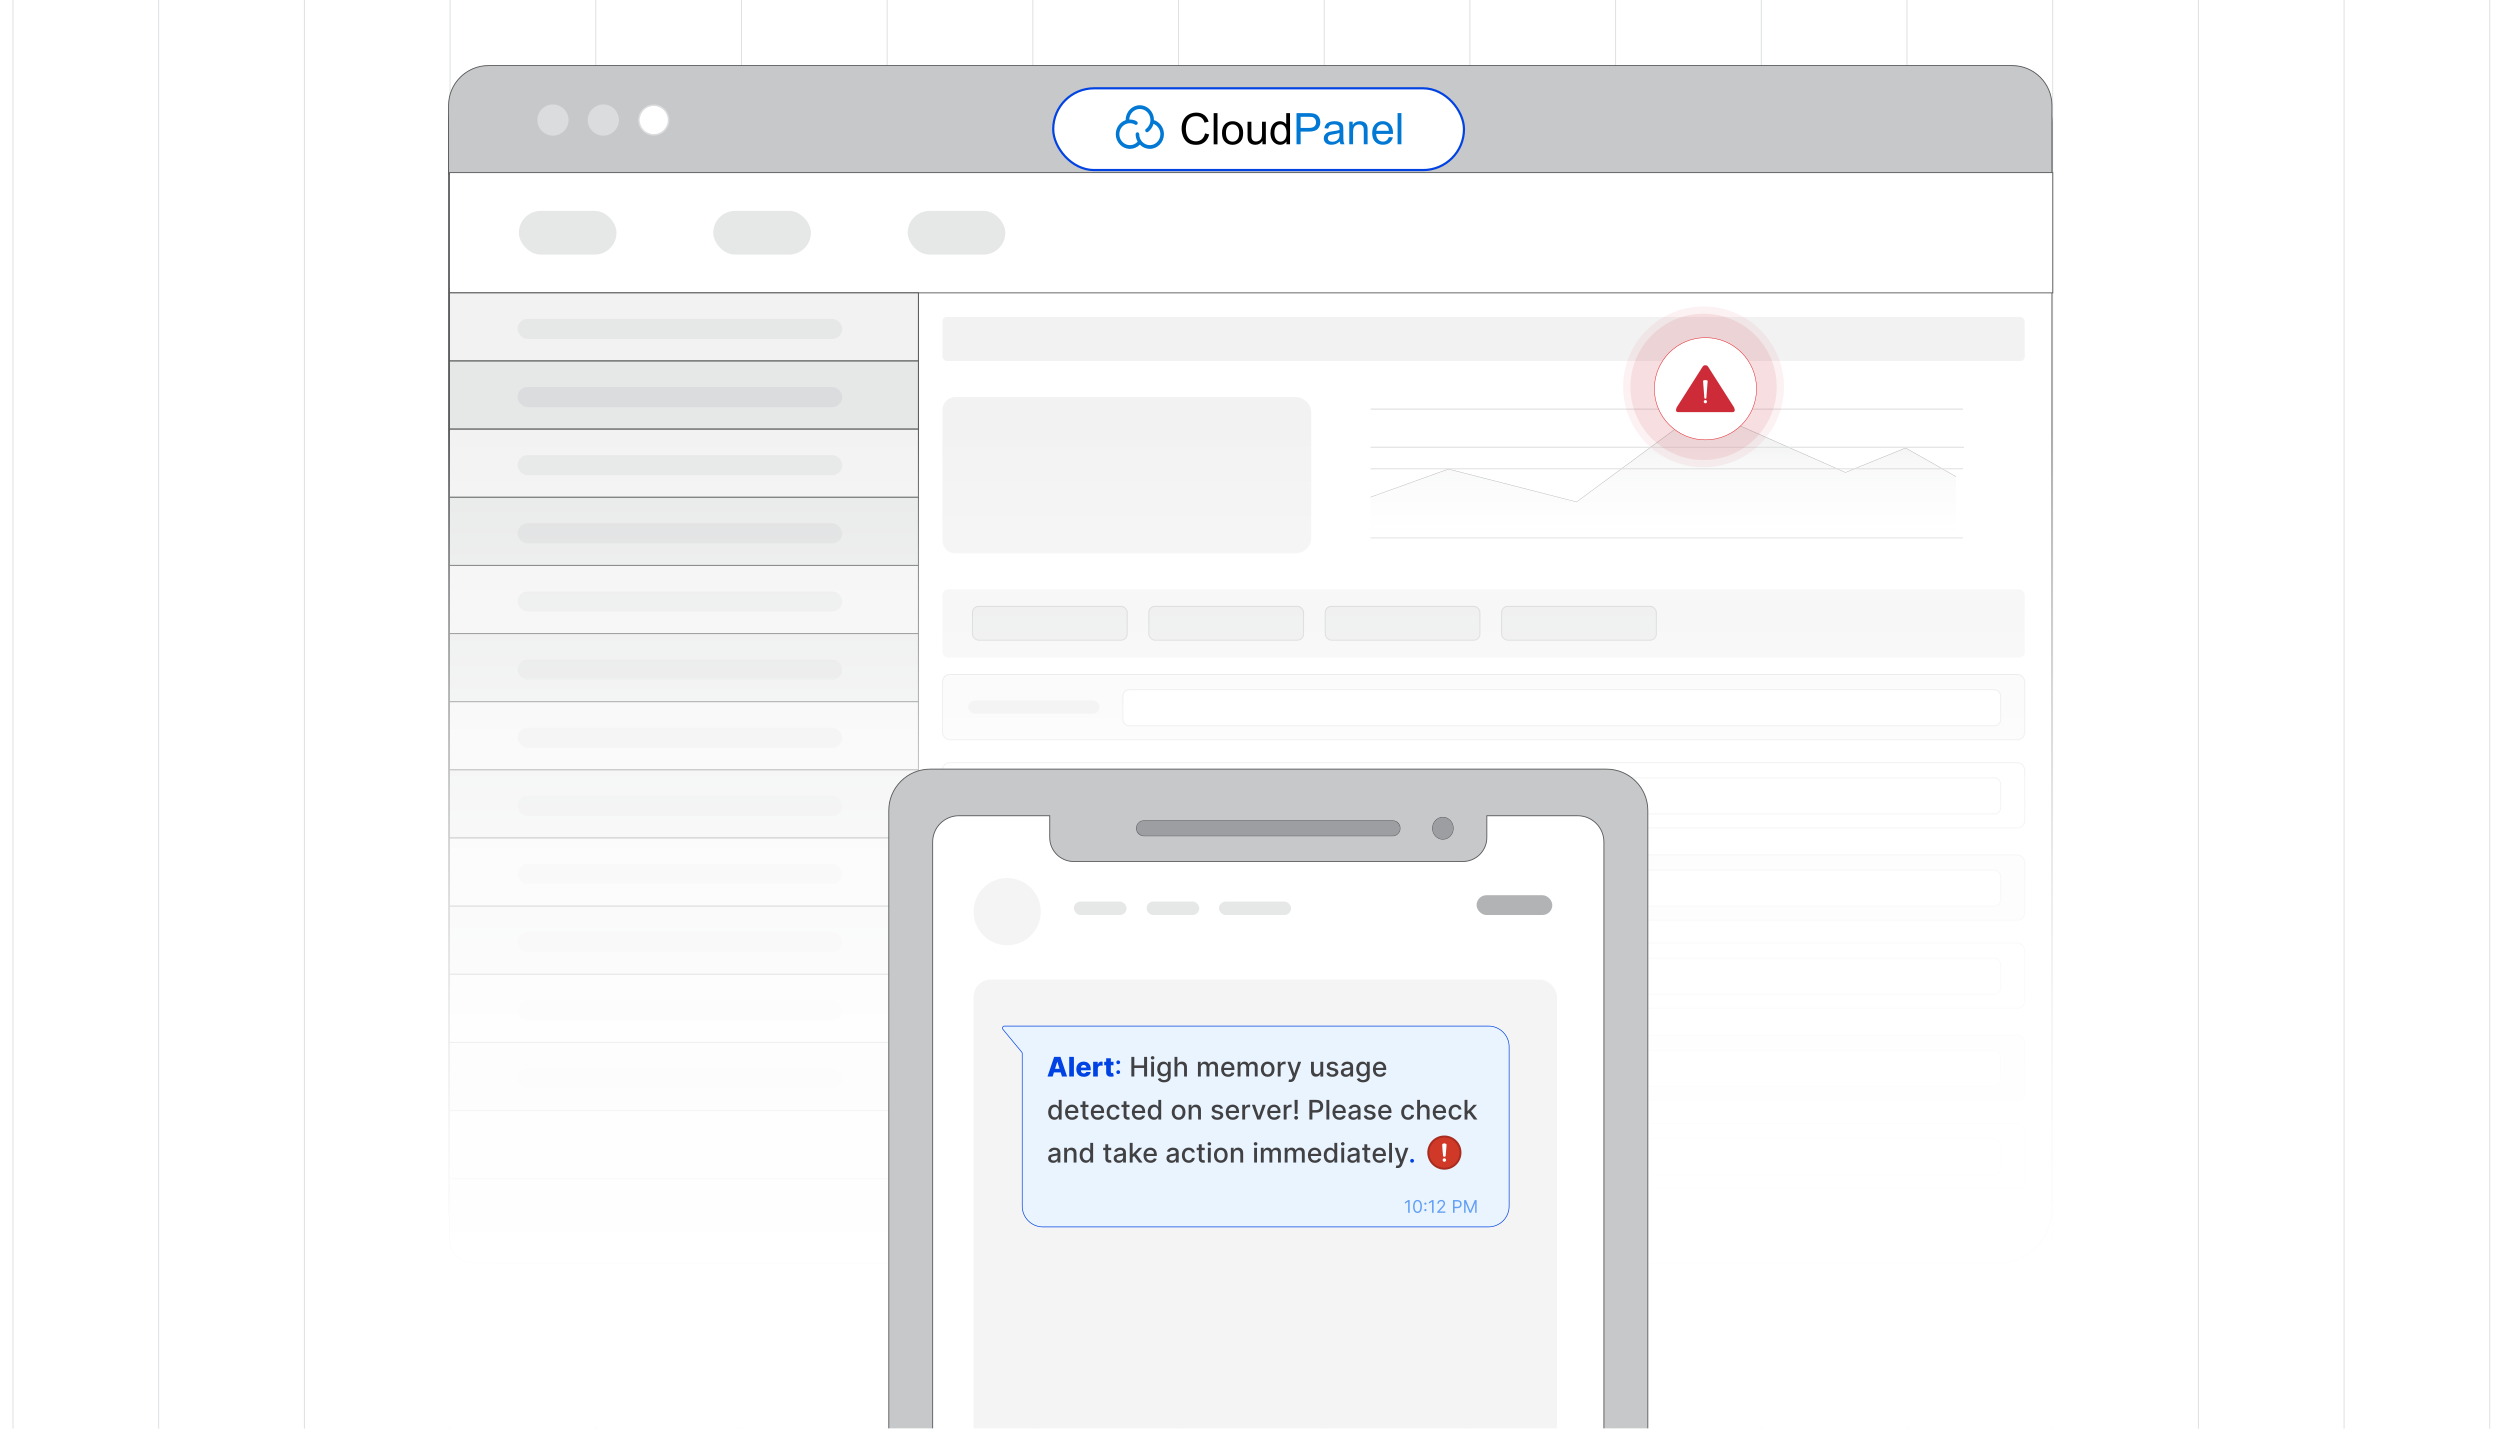 <?xml version="1.0" encoding="UTF-8"?><svg id="Layer_1" xmlns="http://www.w3.org/2000/svg" xmlns:xlink="http://www.w3.org/1999/xlink" viewBox="0 0 350 200"><defs><clipPath id="clippath"><rect width="349.787" height="200.349" fill="none" stroke-width="0"/></clipPath><clipPath id="clippath-1"><rect x="-75.872" y="-.349" width="501.745" height="200.698" fill="none" stroke-width="0"/></clipPath><clipPath id="clippath-2"><rect x="-75.776" y="-.37" width="501.745" height="200.698" fill="none" stroke-width="0"/></clipPath><linearGradient id="linear-gradient" x1="232.855" y1="80.43" x2="232.855" y2="57.276" gradientUnits="userSpaceOnUse"><stop offset=".219" stop-color="#e6e7e7" stop-opacity="0"/><stop offset="1" stop-color="#b1b3b5"/></linearGradient><filter id="drop-shadow-1" filterUnits="userSpaceOnUse"><feOffset dx="1.107" dy="1.107"/><feGaussianBlur result="blur" stdDeviation="1.66"/><feFlood flood-color="#333" flood-opacity=".06"/><feComposite in2="blur" operator="in"/><feComposite in="SourceGraphic"/></filter><linearGradient id="linear-gradient-2" x1="175.096" y1="200.307" x2="175.096" y2="60.362" gradientUnits="userSpaceOnUse"><stop offset="0" stop-color="#fff"/><stop offset=".167" stop-color="#fff" stop-opacity=".988"/><stop offset=".298" stop-color="#fff" stop-opacity=".949"/><stop offset=".417" stop-color="#fff" stop-opacity=".884"/><stop offset=".529" stop-color="#fff" stop-opacity=".792"/><stop offset=".635" stop-color="#fff" stop-opacity=".673"/><stop offset=".738" stop-color="#fff" stop-opacity=".527"/><stop offset=".838" stop-color="#fff" stop-opacity=".354"/><stop offset=".932" stop-color="#fff" stop-opacity=".159"/><stop offset="1" stop-color="#fff" stop-opacity="0"/></linearGradient><filter id="drop-shadow-2" filterUnits="userSpaceOnUse"><feOffset dx="1.004" dy="1.004"/><feGaussianBlur result="blur-2" stdDeviation="1.505"/><feFlood flood-color="#333" flood-opacity=".06"/><feComposite in2="blur-2" operator="in"/><feComposite in="SourceGraphic"/></filter><filter id="drop-shadow-3" filterUnits="userSpaceOnUse"><feOffset dx=".266" dy=".266"/><feGaussianBlur result="blur-3" stdDeviation=".398"/><feFlood flood-color="#333" flood-opacity=".07"/><feComposite in2="blur-3" operator="in"/><feComposite in="SourceGraphic"/></filter><filter id="drop-shadow-4" filterUnits="userSpaceOnUse"><feOffset dx=".254" dy=".254"/><feGaussianBlur result="blur-4" stdDeviation=".381"/><feFlood flood-color="#333" flood-opacity=".07"/><feComposite in2="blur-4" operator="in"/><feComposite in="SourceGraphic"/></filter></defs><g clip-path="url(#clippath)"><rect width="350" height="200" fill="#fff" stroke-width="0"/><g clip-path="url(#clippath-1)"><rect x="-75.776" y="-.391" width="501.745" height="200.698" fill="#fff" stroke-width="0"/><g clip-path="url(#clippath-2)"><rect x="-75.68" y="-.412" width="501.745" height="200.698" fill="#fff" stroke-width="0"/><line x1="1.818" y1="-59.296" x2="1.818" y2="259.17" fill="none" stroke="#dbdcdd" stroke-miterlimit="10" stroke-width=".125"/><line x1="22.215" y1="-59.296" x2="22.215" y2="259.17" fill="none" stroke="#dbdcdd" stroke-miterlimit="10" stroke-width=".125"/><line x1="42.612" y1="-59.296" x2="42.612" y2="259.17" fill="none" stroke="#dbdcdd" stroke-miterlimit="10" stroke-width=".125"/><line x1="63.009" y1="-59.296" x2="63.009" y2="259.17" fill="none" stroke="#dbdcdd" stroke-miterlimit="10" stroke-width=".125"/><line x1="83.406" y1="-59.296" x2="83.406" y2="259.17" fill="none" stroke="#dbdcdd" stroke-miterlimit="10" stroke-width=".125"/><line x1="103.803" y1="-59.296" x2="103.803" y2="259.17" fill="none" stroke="#dbdcdd" stroke-miterlimit="10" stroke-width=".125"/><line x1="124.2" y1="-59.296" x2="124.2" y2="259.17" fill="none" stroke="#dbdcdd" stroke-miterlimit="10" stroke-width=".125"/><line x1="144.597" y1="-59.296" x2="144.597" y2="259.17" fill="none" stroke="#dbdcdd" stroke-miterlimit="10" stroke-width=".125"/><line x1="164.994" y1="-59.296" x2="164.994" y2="259.17" fill="none" stroke="#dbdcdd" stroke-miterlimit="10" stroke-width=".125"/><line x1="185.391" y1="-59.296" x2="185.391" y2="259.17" fill="none" stroke="#dbdcdd" stroke-miterlimit="10" stroke-width=".125"/><line x1="205.788" y1="-59.296" x2="205.788" y2="259.17" fill="none" stroke="#dbdcdd" stroke-miterlimit="10" stroke-width=".125"/><line x1="226.185" y1="-59.296" x2="226.185" y2="259.17" fill="none" stroke="#dbdcdd" stroke-miterlimit="10" stroke-width=".125"/><line x1="246.582" y1="-59.296" x2="246.582" y2="259.17" fill="none" stroke="#dbdcdd" stroke-miterlimit="10" stroke-width=".125"/><line x1="266.979" y1="-59.296" x2="266.979" y2="259.17" fill="none" stroke="#dbdcdd" stroke-miterlimit="10" stroke-width=".125"/><line x1="287.376" y1="-59.296" x2="287.376" y2="259.17" fill="none" stroke="#dbdcdd" stroke-miterlimit="10" stroke-width=".125"/><line x1="307.773" y1="-59.296" x2="307.773" y2="259.17" fill="none" stroke="#dbdcdd" stroke-miterlimit="10" stroke-width=".125"/><line x1="328.17" y1="-59.296" x2="328.17" y2="259.17" fill="none" stroke="#dbdcdd" stroke-miterlimit="10" stroke-width=".125"/><line x1="348.567" y1="-59.296" x2="348.567" y2="259.17" fill="none" stroke="#dbdcdd" stroke-miterlimit="10" stroke-width=".125"/></g><rect x="62.801" y="9.46" width="224.47" height="167.396" rx="7.592" ry="7.592" fill="#fff" stroke="#58595b" stroke-miterlimit="10" stroke-width=".127"/><path d="M287.271,14.765v9.6s-224.47,0-224.47,0v-9.6c0-3.084,2.5-5.584,5.584-5.584h213.301c3.084,0,5.584,2.5,5.584,5.584Z" fill="#c6c8c9" stroke="#58595b" stroke-miterlimit="10" stroke-width=".127"/><circle cx="77.413" cy="16.805" r="2.079" fill="#dbdcdd" stroke="#dbdcdd" stroke-miterlimit="10" stroke-width=".216"/><circle cx="84.469" cy="16.805" r="2.079" fill="#dbdcdd" stroke="#dbdcdd" stroke-miterlimit="10" stroke-width=".216"/><circle cx="91.524" cy="16.805" r="2.079" fill="#fff" stroke="#dbdcdd" stroke-miterlimit="10" stroke-width=".216"/><path d="M62.921,40.441h65.657v136.366h-62.359c-1.82,0-3.298-1.478-3.298-3.298V40.441h0Z" fill="#e6e7e7" stroke="#58595b" stroke-miterlimit="10" stroke-width=".14"/><rect x="62.921" y="24.166" width="224.47" height="16.835" fill="#fff" stroke="#58595b" stroke-miterlimit="10" stroke-width=".127"/><rect x="127.074" y="29.523" width="13.671" height="6.121" rx="3.061" ry="3.061" fill="#e6e7e7" stroke-width="0"/><rect x="99.857" y="29.523" width="13.671" height="6.121" rx="3.061" ry="3.061" fill="#e6e7e7" stroke-width="0"/><rect x="72.64" y="29.523" width="13.671" height="6.121" rx="3.061" ry="3.061" fill="#e6e7e7" stroke-width="0"/><rect x="62.921" y="41.002" width="65.657" height="9.54" fill="#f2f2f2" stroke="#58595b" stroke-miterlimit="10" stroke-width=".14"/><rect x="62.921" y="50.542" width="65.657" height="9.54" fill="#e6e7e7" stroke="#58595b" stroke-miterlimit="10" stroke-width=".14"/><rect x="62.921" y="60.082" width="65.657" height="9.54" fill="#f2f2f2" stroke="#58595b" stroke-miterlimit="10" stroke-width=".14"/><rect x="62.921" y="69.622" width="65.657" height="9.54" fill="#e6e7e7" stroke="#58595b" stroke-miterlimit="10" stroke-width=".14"/><rect x="62.921" y="79.162" width="65.657" height="9.54" fill="#f2f2f2" stroke="#58595b" stroke-miterlimit="10" stroke-width=".14"/><rect x="62.921" y="88.702" width="65.657" height="9.54" fill="#e6e7e7" stroke="#58595b" stroke-miterlimit="10" stroke-width=".14"/><rect x="62.921" y="98.242" width="65.657" height="9.54" fill="#f2f2f2" stroke="#58595b" stroke-miterlimit="10" stroke-width=".14"/><rect x="62.921" y="107.781" width="65.657" height="9.54" fill="#e6e7e7" stroke="#58595b" stroke-miterlimit="10" stroke-width=".14"/><rect x="62.921" y="117.322" width="65.657" height="9.54" fill="#f2f2f2" stroke="#58595b" stroke-miterlimit="10" stroke-width=".14"/><rect x="62.921" y="126.862" width="65.657" height="9.54" fill="#e6e7e7" stroke="#58595b" stroke-miterlimit="10" stroke-width=".14"/><rect x="62.921" y="136.401" width="65.657" height="9.54" fill="#f2f2f2" stroke="#58595b" stroke-miterlimit="10" stroke-width=".14"/><rect x="62.921" y="145.941" width="65.657" height="9.54" fill="#e6e7e7" stroke="#58595b" stroke-miterlimit="10" stroke-width=".14"/><rect x="62.921" y="155.481" width="65.657" height="9.54" fill="#f2f2f2" stroke="#58595b" stroke-miterlimit="10" stroke-width=".14"/><rect x="72.461" y="44.646" width="45.455" height="2.812" rx="1.406" ry="1.406" fill="#e6e7e7" stroke-width="0"/><rect x="72.461" y="54.186" width="45.455" height="2.812" rx="1.406" ry="1.406" fill="#dbdcdd" stroke-width="0"/><rect x="72.461" y="63.726" width="45.455" height="2.812" rx="1.406" ry="1.406" fill="#e6e7e7" stroke-width="0"/><rect x="72.461" y="73.266" width="45.455" height="2.812" rx="1.406" ry="1.406" fill="#dbdcdd" stroke-width="0"/><rect x="72.461" y="82.806" width="45.455" height="2.812" rx="1.406" ry="1.406" fill="#e6e7e7" stroke-width="0"/><rect x="72.461" y="92.346" width="45.455" height="2.812" rx="1.406" ry="1.406" fill="#dbdcdd" stroke-width="0"/><rect x="72.461" y="101.886" width="45.455" height="2.812" rx="1.406" ry="1.406" fill="#e6e7e7" stroke-width="0"/><rect x="72.461" y="111.426" width="45.455" height="2.812" rx="1.406" ry="1.406" fill="#dbdcdd" stroke-width="0"/><rect x="72.461" y="120.966" width="45.455" height="2.812" rx="1.406" ry="1.406" fill="#e6e7e7" stroke-width="0"/><rect x="72.461" y="130.506" width="45.455" height="2.812" rx="1.406" ry="1.406" fill="#dbdcdd" stroke-width="0"/><rect x="72.461" y="140.046" width="45.455" height="2.812" rx="1.406" ry="1.406" fill="#e6e7e7" stroke-width="0"/><rect x="72.461" y="149.586" width="45.455" height="2.812" rx="1.406" ry="1.406" fill="#dbdcdd" stroke-width="0"/><rect x="72.461" y="159.126" width="45.455" height="2.812" rx="1.406" ry="1.406" fill="#e6e7e7" stroke-width="0"/><rect x="131.945" y="44.369" width="151.517" height="6.173" rx=".627" ry=".627" fill="#f2f2f2" stroke-width="0"/><rect x="131.945" y="82.529" width="151.517" height="9.54" rx=".779" ry=".779" fill="#f2f2f2" stroke-width="0"/><path d="M181.368,55.592h-47.625c-.992,0-1.797.804-1.797,1.797v18.292c0,.992.804,1.797,1.797,1.797h47.625c1.218,0,2.206-.988,2.206-2.206v-17.474c0-1.218-.988-2.206-2.206-2.206Z" fill="#f2f2f2" stroke-width="0"/><rect x="131.945" y="94.43" width="151.517" height="9.134" rx="1.026" ry="1.026" fill="#f7f7f7" stroke="#dbdcdd" stroke-miterlimit="10" stroke-width=".14"/><rect x="135.538" y="98.069" width="18.381" height="1.856" rx=".928" ry=".928" fill="#e7e7e8" stroke-width="0"/><rect x="157.198" y="96.558" width="122.897" height="5.051" rx=".884" ry=".884" fill="#fff" stroke="#dbdcdd" stroke-miterlimit="10" stroke-width=".14"/><rect x="131.945" y="106.776" width="151.517" height="9.134" rx="1.026" ry="1.026" fill="#fff" stroke="#dbdcdd" stroke-miterlimit="10" stroke-width=".14"/><rect x="135.538" y="110.415" width="18.381" height="1.856" rx=".928" ry=".928" fill="#efefef" stroke-width="0"/><rect x="157.198" y="108.904" width="122.897" height="5.051" rx=".884" ry=".884" fill="#fff" stroke="#dbdcdd" stroke-miterlimit="10" stroke-width=".14"/><rect x="131.945" y="119.683" width="151.517" height="9.134" rx="1.026" ry="1.026" fill="#f7f7f7" stroke="#dbdcdd" stroke-miterlimit="10" stroke-width=".14"/><rect x="135.538" y="123.322" width="18.381" height="1.856" rx=".928" ry=".928" fill="#e7e7e8" stroke-width="0"/><rect x="157.198" y="121.811" width="122.897" height="5.051" rx=".884" ry=".884" fill="#fff" stroke="#dbdcdd" stroke-miterlimit="10" stroke-width=".14"/><rect x="131.945" y="132.029" width="151.517" height="9.134" rx="1.026" ry="1.026" fill="#fff" stroke="#dbdcdd" stroke-miterlimit="10" stroke-width=".14"/><rect x="135.538" y="135.668" width="18.381" height="1.856" rx=".928" ry=".928" fill="#efefef" stroke-width="0"/><rect x="157.198" y="134.157" width="122.897" height="5.051" rx=".884" ry=".884" fill="#fff" stroke="#dbdcdd" stroke-miterlimit="10" stroke-width=".14"/><rect x="131.945" y="144.936" width="151.517" height="9.134" rx="1.026" ry="1.026" fill="#f7f7f7" stroke="#dbdcdd" stroke-miterlimit="10" stroke-width=".14"/><rect x="135.538" y="148.575" width="18.381" height="1.856" rx=".928" ry=".928" fill="#e7e7e8" stroke-width="0"/><rect x="157.198" y="147.064" width="122.897" height="5.051" rx=".884" ry=".884" fill="#fff" stroke="#dbdcdd" stroke-miterlimit="10" stroke-width=".14"/><rect x="131.945" y="157.282" width="151.517" height="9.134" rx="1.026" ry="1.026" fill="#fff" stroke="#dbdcdd" stroke-miterlimit="10" stroke-width=".14"/><rect x="135.538" y="160.921" width="18.381" height="1.856" rx=".928" ry=".928" fill="#efefef" stroke-width="0"/><rect x="157.198" y="159.41" width="122.897" height="5.051" rx=".884" ry=".884" fill="#fff" stroke="#dbdcdd" stroke-miterlimit="10" stroke-width=".14"/><rect x="136.147" y="84.891" width="21.662" height="4.732" rx=".867" ry=".867" fill="#e6e7e7" stroke="#c6c8c9" stroke-miterlimit="10" stroke-width=".14"/><rect x="160.838" y="84.891" width="21.662" height="4.732" rx=".867" ry=".867" fill="#e6e7e7" stroke="#c6c8c9" stroke-miterlimit="10" stroke-width=".14"/><rect x="185.53" y="84.891" width="21.662" height="4.732" rx=".867" ry=".867" fill="#e6e7e7" stroke="#c6c8c9" stroke-miterlimit="10" stroke-width=".14"/><rect x="210.222" y="84.891" width="21.662" height="4.732" rx=".867" ry=".867" fill="#e6e7e7" stroke="#c6c8c9" stroke-miterlimit="10" stroke-width=".14"/><polyline points="191.872 69.601 202.777 65.671 220.718 70.271 238.308 57.276 258.36 66.143 266.783 62.711 273.838 66.728" fill="none" stroke="#9c9ea1" stroke-miterlimit="10" stroke-width=".053"/><polygon points="191.872 69.601 202.777 65.671 220.718 70.271 238.308 57.276 258.36 66.143 266.783 62.711 273.838 66.728 273.838 80.43 191.872 80.43 191.872 69.601" fill="url(#linear-gradient)" opacity=".25" stroke-width="0"/><line x1="191.872" y1="62.612" x2="274.961" y2="62.612" fill="none" stroke="#dbdcdd" stroke-miterlimit="10" stroke-width=".14"/><line x1="191.872" y1="65.629" x2="274.817" y2="65.629" fill="none" stroke="#dbdcdd" stroke-miterlimit="10" stroke-width=".14"/><line x1="191.872" y1="75.304" x2="274.817" y2="75.304" fill="none" stroke="#dbdcdd" stroke-miterlimit="10" stroke-width=".14"/><line x1="191.872" y1="57.276" x2="274.817" y2="57.276" fill="none" stroke="#dbdcdd" stroke-miterlimit="10" stroke-width=".14"/><g filter="url(#drop-shadow-1)"><rect x="146.343" y="11.257" width="57.507" height="11.445" rx="5.722" ry="5.722" fill="#fff" stroke="#0042e3" stroke-miterlimit="10" stroke-width=".307"/><path d="M161.398,16.371c-.244-.31-.574-.54-.949-.662v-.024c0-1.134-.887-2.058-1.98-2.058-1.094,0-1.982.922-1.982,2.059v.028c-.801.262-1.386,1.042-1.386,1.963,0,1.134.888,2.059,1.981,2.059.525-.001,1.027-.215,1.392-.593.364.378.866.592,1.39.593,1.091,0,1.982-.922,1.982-2.059,0-.474-.161-.938-.448-1.305ZM159.864,19.213c-.816,0-1.48-.69-1.48-1.538.002-.14-.111-.256-.25-.26-.138.002-.251.117-.251.255v.005c0,.384.103.745.28,1.053-.274.309-.668.486-1.081.487-.816,0-1.481-.691-1.481-1.538s.665-1.538,1.481-1.538c.177,0,.349.033.513.094.002,0,.004.002.006.002.057.02.137.059.162.081.044.041.102.063.162.063.073,0,.143-.034.189-.091.09-.109.077-.271-.027-.365-.109-.096-.28-.162-.321-.177-.218-.083-.449-.125-.682-.124-.032,0-.063,0-.095.002.034-.819.684-1.475,1.481-1.475.816,0,1.48.69,1.48,1.538.002.492-.229.958-.623,1.254-.112.085-.137.245-.059.361.048.07.127.109.204.109.05,0,.1-.015.145-.048.374-.28.642-.678.761-1.129.572.221.969.795.969,1.444-.002.846-.666,1.536-1.485,1.536Z" fill="#0178d4" stroke-width="0"/><g isolation="isolate"><path d="M167.6,17.567l.577.145c-.121.475-.339.836-.653,1.085-.315.249-.699.374-1.153.374-.47,0-.853-.096-1.147-.287-.295-.191-.519-.468-.673-.832-.154-.362-.231-.752-.231-1.168-0-.454.086-.85.26-1.189.173-.338.42-.595.74-.771s.673-.264,1.058-.264c.436,0,.803.111,1.101.333.297.222.504.535.622.937l-.568.134c-.101-.317-.248-.548-.44-.693-.193-.144-.435-.217-.726-.217-.335,0-.615.08-.84.241-.225.161-.383.376-.475.647-.091.271-.136.55-.136.838,0,.371.054.695.162.971.108.277.277.484.505.621.228.136.475.205.741.205.323,0,.597-.093.821-.28.224-.186.375-.463.455-.83Z" stroke-width="0"/><path d="M168.808,19.095l-.002-4.361h.535l.002,4.361h-.535Z" stroke-width="0"/><path d="M169.973,17.515c0-.585.162-1.018.488-1.3.272-.234.603-.351.993-.351.434-0.0.789.142,1.065.426.275.285.414.678.414,1.18,0,.407-.06.726-.182.959s-.3.414-.532.543-.487.194-.763.194c-.442,0-.8-.142-1.072-.425-.273-.284-.409-.692-.41-1.226ZM170.524,17.515c0,.405.089.708.265.908.176.201.399.302.666.302.266,0,.487-.102.663-.304.177-.202.265-.51.265-.925-0-.391-.089-.687-.267-.888s-.398-.302-.662-.302c-.268,0-.49.1-.666.3-.176.2-.265.503-.265.908Z" stroke-width="0"/><path d="M175.633,19.093l-0-.464c-.246.357-.58.536-1.002.536-.186,0-.36-.036-.522-.107-.162-.071-.282-.161-.36-.269-.079-.108-.134-.24-.165-.397-.022-.105-.033-.272-.033-.5l-.001-1.958h.535l.001,1.752c0,.279.011.468.033.565.034.141.105.252.214.332.109.08.244.12.405.12s.311-.041.452-.123.24-.194.299-.337c.059-.142.088-.347.088-.617l-.001-1.692h.535l.001,3.159h-.479Z" stroke-width="0"/><path d="M179,19.092v-.399c-.2.314-.495.47-.884.47-.252 0-.483-.069-.694-.208-.211-.139-.375-.333-.491-.582-.116-.249-.174-.535-.174-.858-0-.315.052-.601.157-.858.105-.257.263-.454.473-.59s.445-.205.705-.206c.19,0,.36.04.508.12.149.081.27.185.363.314l-0-1.565.532-0.0.002,4.361-.497 0ZM177.307,17.516c0,.405.086.707.256.907s.372.3.604.3c.234,0,.432-.096.596-.287.164-.191.245-.483.245-.876,0-.432-.083-.75-.25-.952-.166-.202-.371-.303-.616-.303-.238 0-.437.098-.597.292s-.239.501-.239.919Z" stroke-width="0"/></g><g isolation="isolate"><path d="M180.407,19.091l-.002-4.361,1.645-0c.29,0,.511.014.664.042.214.035.394.103.539.203s.261.24.35.421c.088.18.133.379.133.595,0,.371-.118.685-.354.942s-.662.386-1.279.386l-1.119 0.0.001,1.773h-.577ZM180.983,16.803l1.128-0c.373,0,.637-.069.794-.209.157-.139.235-.334.235-.586,0-.182-.046-.339-.139-.468-.092-.13-.214-.216-.364-.257-.097-.026-.277-.039-.539-.039l-1.115 0.0 0,1.559Z" fill="#0178d4" stroke-width="0"/><path d="M186.464,18.699c-.198.169-.39.288-.573.357-.183.07-.38.104-.59.104-.347 0-.614-.085-.8-.254-.186-.17-.28-.386-.28-.65,0-.155.035-.296.105-.424.071-.128.163-.23.277-.308.114-.077.242-.136.385-.175.105-.028.264-.055.476-.081.432-.052.751-.113.955-.185.002-.073.003-.12.003-.14-0-.218-.051-.372-.152-.461-.137-.121-.34-.182-.61-.182-.252,0-.438.044-.558.133-.12.089-.209.245-.266.469l-.524-.071c.047-.224.126-.405.235-.543.109-.138.266-.244.473-.318.206-.075.445-.112.717-.112.27,0,.489.032.657.095.169.063.292.143.372.239.079.096.135.217.167.364.018.091.027.256.027.494l0.0.714c0,.498.011.813.035.944.023.132.068.258.135.379h-.559c-.055-.111-.091-.241-.107-.39ZM186.418,17.504c-.194.079-.486.146-.875.202-.22.032-.376.068-.467.107-.091.04-.161.098-.211.174s-.074.161-.074.254c0,.142.054.262.162.357.108.095.267.142.475.142.206,0,.39-.045.55-.135s.279-.214.354-.371c.058-.121.086-.299.086-.535v-.196Z" fill="#0178d4" stroke-width="0"/><path d="M187.79,19.088l-.001-3.159h.482l0.0.449c.232-.347.567-.521,1.005-.521.19,0,.365.034.525.103s.279.158.359.269.135.243.167.396c.02.099.03.273.03.521l.001,1.942-.535 0-.001-1.922c0-.218-.021-.381-.063-.489-.042-.108-.115-.194-.222-.259s-.231-.097-.373-.097c-.228,0-.425.073-.591.217-.165.145-.248.419-.248.824l.001,1.725h-.535Z" fill="#0178d4" stroke-width="0"/><path d="M193.342,18.069l.553.068c-.087.323-.249.575-.485.753s-.537.268-.904.268c-.462,0-.829-.142-1.099-.427-.271-.284-.407-.683-.407-1.197-0-.531.136-.944.41-1.238s.628-.44,1.065-.44c.422-0.0.767.143,1.036.431.268.287.402.692.402,1.214,0,.032-.001.079-.003.142l-2.356.001c.02.347.118.613.295.797.177.185.397.277.66.277.197-0.0.364-.052.503-.155s.249-.268.33-.494ZM191.583,17.204l1.764-0c-.024-.265-.091-.465-.203-.598-.171-.206-.392-.309-.663-.309-.246,0-.453.082-.62.247-.168.165-.26.385-.278.66Z" fill="#0178d4" stroke-width="0"/><path d="M194.555,19.086l-.001-4.361.535-0.0.001,4.361-.535 0Z" fill="#0178d4" stroke-width="0"/></g></g><rect x="-75.776" y="-.37" width="501.745" height="200.698" fill="none" stroke-width="0"/><rect x="52.419" y="60.362" width="245.353" height="139.945" fill="url(#linear-gradient-2)" stroke-width="0"/><g filter="url(#drop-shadow-2)"><rect x="128.252" y="111.203" width="95.273" height="193.348" fill="#fff" stroke-width="0"/><path d="M200.998,113.432c-.788,0-1.437.682-1.437,1.524s.648,1.524,1.437,1.524c.795,0,1.443-.681,1.443-1.524s-.648-1.524-1.443-1.524ZM193.982,113.913h-34.853c-.555,0-1.009.454-1.009,1.009v.067c0,.555.454,1.009,1.009,1.009h34.853c.555,0,1.009-.454,1.009-1.009v-.067c0-.555-.454-1.009-1.009-1.009Z" fill="#58595b" opacity=".51" stroke-width="0"/><rect x="158.12" y="113.913" width="36.871" height="2.085" rx="1.009" ry="1.009" fill="#58595b" opacity=".51" stroke-width="0"/><path d="M202.441,114.955c0,.842-.648,1.524-1.443,1.524-.788,0-1.437-.681-1.437-1.524s.648-1.524,1.437-1.524c.795,0,1.443.682,1.443,1.524Z" fill="#58595b" opacity=".51" stroke-width="0"/><path d="M223.897,106.676h-94.683c-3.194,0-5.787,2.593-5.787,5.787v189.053c0,3.194,2.593,5.787,5.787,5.787h94.683c3.201,0,5.793-2.593,5.793-5.787V112.463c0-3.194-2.593-5.787-5.793-5.787ZM223.543,297.105c0,2.031-1.644,3.675-3.675,3.675h-86.625c-2.025,0-3.675-1.644-3.675-3.675V116.873c0-2.031,1.651-3.675,3.675-3.675h12.716v3.054c0,1.851,1.503,3.354,3.354,3.354h54.485c1.851,0,3.354-1.503,3.354-3.354v-3.054h12.716c2.031,0,3.675,1.644,3.675,3.675v180.232ZM202.441,114.955c0,.842-.648,1.524-1.443,1.524-.788,0-1.437-.681-1.437-1.524s.648-1.524,1.437-1.524c.795,0,1.443.682,1.443,1.524ZM194.991,114.922v.067c0,.555-.454,1.009-1.009,1.009h-34.853c-.555,0-1.009-.454-1.009-1.009v-.067c0-.555.454-1.009,1.009-1.009h34.853c.555,0,1.009.454,1.009,1.009Z" fill="#c6c8c9" stroke="#58595b" stroke-miterlimit="10" stroke-width=".125"/><rect x="158.12" y="113.913" width="36.871" height="2.085" rx="1.009" ry="1.009" fill="#58595b" opacity=".51" stroke-width="0"/><path d="M202.441,114.955c0,.842-.648,1.524-1.443,1.524-.788,0-1.437-.681-1.437-1.524s.648-1.524,1.437-1.524c.795,0,1.443.682,1.443,1.524Z" fill="#58595b" opacity=".51" stroke-width="0"/><rect x="158.12" y="113.913" width="36.871" height="2.085" rx="1.009" ry="1.009" fill="#9c9ea1" stroke-width="0"/><path d="M202.441,114.955c0,.842-.648,1.524-1.443,1.524-.788,0-1.437-.681-1.437-1.524s.648-1.524,1.437-1.524c.795,0,1.443.682,1.443,1.524Z" fill="#9c9ea1" stroke-width="0"/><rect x="135.297" y="136.132" width="81.674" height="140.586" rx="2.429" ry="2.429" fill="#f4f4f4" stroke-width="0"/><path d="M142.111,142.649h65.268c1.6,0,2.897,1.297,2.897,2.897v22.32c0,1.6-1.297,2.897-2.897,2.897h-62.372c-1.6,0-2.897-1.297-2.897-2.897v-21.39c0-.064-.022-.126-.063-.175l-2.647-3.203c-.148-.179-.021-.449.212-.449h2.498Z" fill="#e9f4ff" stroke="#0042e3" stroke-miterlimit="10" stroke-width=".096"/><path d="M196.352,167.007v1.784h-.216v-1.557h-.011l-.435.289v-.22l.446-.296h.216Z" fill="#619ef5" stroke-width="0"/><path d="M197.447,168.815c-.132,0-.243-.036-.336-.107-.092-.072-.162-.176-.211-.313s-.073-.302-.073-.496c0-.192.024-.357.073-.494s.12-.241.213-.314.204-.108.334-.108.241.036.334.108.163.177.212.314c.05.137.074.302.074.494,0,.194-.024.359-.073.496s-.119.241-.212.313c-.092.072-.204.107-.335.107ZM197.447,168.624c.13,0,.231-.063.303-.189s.108-.304.108-.537c0-.154-.017-.286-.05-.395-.032-.108-.079-.191-.141-.248-.061-.057-.135-.085-.221-.085-.129,0-.23.064-.303.19-.072.127-.108.306-.108.538,0,.155.017.286.049.394s.079.19.141.247c.061.056.135.085.222.085Z" fill="#619ef5" stroke-width="0"/><path d="M198.551,167.661c-.043,0-.08-.016-.11-.046-.031-.031-.046-.067-.046-.11s.015-.08.046-.111c.03-.031.067-.046.11-.046s.08.015.11.046c.031.031.047.068.047.111,0,.028-.008.054-.021.078-.015.024-.033.043-.057.057s-.05.021-.079.021ZM198.551,168.563c-.043,0-.08-.016-.11-.046-.031-.031-.046-.067-.046-.11s.015-.08.046-.111c.03-.031.067-.046.11-.046s.08.015.11.046c.031.031.047.068.047.111,0,.028-.008.054-.021.078-.015.024-.033.043-.057.057s-.05.021-.079.021Z" fill="#619ef5" stroke-width="0"/><path d="M199.7,167.007v1.784h-.216v-1.557h-.011l-.435.289v-.22l.446-.296h.216Z" fill="#619ef5" stroke-width="0"/><path d="M200.213,168.791v-.157l.589-.644c.069-.076.126-.141.171-.197s.078-.109.1-.159c.021-.049.032-.102.032-.156,0-.062-.015-.117-.045-.163-.029-.046-.07-.082-.122-.106s-.109-.038-.174-.038c-.068,0-.129.014-.18.043-.051.028-.09.067-.117.118-.027.051-.041.11-.041.178h-.206c0-.104.024-.196.072-.275.049-.079.114-.141.197-.185.084-.044.177-.066.281-.066s.197.022.277.066c.081.044.144.103.19.178.046.075.068.158.068.25,0,.066-.012.13-.035.192-.023.062-.065.132-.122.208-.058.076-.138.169-.239.279l-.401.429v.014h.829v.191h-1.125Z" fill="#619ef5" stroke-width="0"/><path d="M202.418,168.791v-1.784h.603c.141,0,.255.025.344.075s.155.118.198.204.065.181.065.286-.021.201-.064.287c-.043.086-.109.154-.197.205-.089.051-.203.076-.342.076h-.432v-.192h.425c.096,0,.173-.017.231-.049.059-.033.101-.078.127-.135s.039-.121.039-.192-.013-.135-.039-.192c-.026-.056-.069-.101-.128-.133s-.136-.048-.233-.048h-.38v1.592h-.216Z" fill="#619ef5" stroke-width="0"/><path d="M203.975,167.007h.258l.606,1.48h.021l.606-1.48h.258v1.784h-.202v-1.355h-.018l-.558,1.355h-.194l-.558-1.355h-.018v1.355h-.202v-1.784Z" fill="#619ef5" stroke-width="0"/><path d="M146.364,149.708h-.714l.928-2.748h.884l.927,2.748h-.714l-.645-2.056h-.021l-.644,2.056ZM146.269,148.626h1.493v.504h-1.493v-.504Z" fill="#0042e3" stroke-width="0"/><path d="M149.342,146.959v2.748h-.656v-2.748h.656Z" fill="#0042e3" stroke-width="0"/><path d="M150.721,149.747c-.215,0-.401-.043-.558-.128-.156-.085-.276-.207-.359-.366-.084-.159-.126-.348-.126-.567,0-.213.042-.399.126-.559s.203-.284.356-.373c.153-.089.333-.133.54-.133.147,0,.281.022.403.068.122.045.227.113.315.203.089.089.158.2.207.331.049.131.074.281.074.45v.164h-1.792v-.381h1.181c-.001-.07-.017-.132-.049-.186s-.077-.097-.132-.128c-.056-.031-.12-.046-.192-.046-.074,0-.139.016-.197.049-.059.033-.104.077-.139.133-.034.056-.052.119-.053.19v.388c0,.085.016.158.049.221.033.064.08.112.141.147.06.035.133.053.217.053.058,0,.111-.008.158-.024s.088-.04.122-.071c.034-.031.06-.07.077-.115l.603.018c-.025.135-.08.252-.165.352-.085.1-.195.177-.332.232-.137.055-.295.083-.475.083Z" fill="#0042e3" stroke-width="0"/><path d="M152.037,149.708v-2.062h.637v.376h.021c.038-.136.099-.237.184-.304.085-.067.184-.1.296-.1.031,0,.062.002.094.006s.062.01.09.018v.57c-.031-.011-.072-.019-.123-.025-.05-.006-.095-.009-.135-.009-.078,0-.148.017-.21.052-.062.034-.111.082-.146.144-.036.061-.053.133-.053.215v1.119h-.656Z" fill="#0042e3" stroke-width="0"/><path d="M154.886,147.647v.483h-1.3v-.483h1.3ZM153.858,147.153h.656v1.907c0,.04.006.072.019.097.013.024.032.042.057.052s.055.016.09.016c.025,0,.052-.002.08-.008.028-.005.049-.009.064-.013l.1.474c-.031.009-.076.02-.132.033-.057.014-.124.022-.203.025-.154.007-.286-.011-.396-.054-.109-.043-.193-.111-.251-.203-.058-.092-.085-.208-.084-.348v-1.98Z" fill="#0042e3" stroke-width="0"/><path d="M155.547,147.99c-.073,0-.137-.026-.19-.079s-.079-.115-.079-.19c0-.073.026-.136.079-.189s.116-.079.19-.079.136.026.189.079.08.115.08.189c0,.049-.013.094-.037.135-.024.041-.057.073-.097.097-.041.024-.085.036-.134.036ZM155.547,149.367c-.073,0-.137-.026-.19-.079s-.079-.116-.079-.19c0-.073.026-.136.079-.189s.116-.079.19-.079.136.026.189.079.08.115.08.189c0,.049-.013.094-.037.135-.024.041-.057.073-.097.098-.041.024-.085.036-.134.036Z" fill="#0042e3" stroke-width="0"/><path d="M157.385,149.708v-2.748h.415v1.194h1.37v-1.194h.416v2.748h-.416v-1.198h-1.37v1.198h-.415Z" fill="#414042" stroke-width="0"/><path d="M160.36,147.329c-.069,0-.129-.023-.179-.07-.05-.047-.075-.103-.075-.169,0-.066.025-.123.075-.17.049-.047.109-.07.179-.07.07,0,.13.023.179.07.05.047.075.103.075.17,0,.065-.025.122-.075.169-.049.047-.109.07-.179.07ZM160.158,149.708v-2.062h.401v2.062h-.401Z" fill="#414042" stroke-width="0"/><path d="M161.963,150.524c-.164,0-.304-.021-.422-.065s-.213-.1-.288-.17c-.074-.071-.129-.148-.166-.232l.345-.143c.024.04.057.082.097.126.041.044.096.082.167.113.07.032.161.047.272.047.152,0,.278-.037.377-.111s.149-.191.149-.352v-.405h-.025c-.024.044-.059.093-.104.146-.045.054-.107.1-.186.14s-.181.059-.307.059c-.163,0-.31-.039-.44-.115-.13-.077-.233-.19-.309-.34-.076-.149-.114-.334-.114-.553s.038-.407.112-.564c.075-.156.177-.276.308-.36.13-.084.278-.125.444-.125.128,0,.231.021.31.064s.14.092.185.148c.044.056.079.106.102.149h.03v-.335h.393v2.107c0,.177-.041.323-.123.436-.082.113-.193.198-.334.252-.14.055-.298.082-.473.082ZM161.959,149.344c.115,0,.213-.027.293-.081s.141-.132.182-.233c.042-.102.062-.224.062-.366,0-.139-.021-.261-.061-.367-.041-.105-.102-.188-.181-.248-.08-.059-.178-.089-.295-.089-.121,0-.221.031-.302.093-.081.062-.141.146-.182.253-.041.106-.061.225-.061.357,0,.135.021.253.062.355.041.102.102.182.183.239.081.058.181.086.3.086Z" fill="#414042" stroke-width="0"/><path d="M163.832,148.484v1.224h-.401v-2.748h.396v1.023h.025c.048-.111.123-.199.222-.265s.229-.098.389-.098c.141,0,.265.029.371.087s.189.145.247.26.088.258.088.43v1.311h-.401v-1.263c0-.151-.039-.269-.117-.352-.078-.084-.186-.126-.325-.126-.095,0-.18.021-.254.06s-.133.099-.176.176c-.043.078-.064.171-.064.28Z" fill="#414042" stroke-width="0"/><path d="M166.707,149.708v-2.062h.385v.336h.025c.043-.114.113-.203.211-.267s.214-.096.35-.096c.138,0,.253.032.347.096.093.065.163.153.207.266h.021c.049-.11.127-.198.235-.264.107-.066.235-.099.384-.099.187,0,.34.059.459.176s.178.293.178.53v1.382h-.401v-1.345c0-.14-.038-.241-.114-.303-.076-.062-.167-.094-.273-.094-.131,0-.232.04-.305.12-.073.08-.109.183-.109.308v1.314h-.4v-1.37c0-.112-.035-.202-.104-.27-.07-.068-.161-.102-.273-.102-.076,0-.146.019-.21.06-.064.04-.116.095-.154.166-.039.071-.059.153-.059.246v1.271h-.401Z" fill="#414042" stroke-width="0"/><path d="M170.934,149.75c-.203,0-.378-.043-.524-.131-.146-.087-.259-.21-.338-.369-.079-.159-.119-.345-.119-.559,0-.211.04-.398.119-.559.079-.161.19-.287.333-.377.143-.09.31-.135.501-.135.116,0,.229.019.338.058.109.039.207.099.294.181.086.082.155.189.205.32.05.131.075.29.075.477v.143h-1.639v-.301h1.246c0-.105-.021-.199-.065-.281-.043-.082-.103-.146-.181-.194-.077-.047-.168-.071-.272-.071-.113,0-.211.028-.295.083-.084.055-.148.127-.193.215-.045.088-.068.184-.068.287v.235c0,.138.024.255.073.352.048.097.117.17.205.221.087.051.19.076.307.076.076,0,.145-.011.208-.033s.117-.055.163-.099c.045-.044.081-.098.104-.163l.38.069c-.03.112-.085.209-.163.293s-.176.148-.294.195c-.118.046-.252.069-.402.069Z" fill="#414042" stroke-width="0"/><path d="M172.265,149.708v-2.062h.385v.336h.025c.043-.114.113-.203.211-.267s.214-.096.35-.096c.138,0,.253.032.347.096.093.065.163.153.207.266h.021c.049-.11.127-.198.235-.264.107-.066.235-.099.384-.099.187,0,.34.059.459.176s.178.293.178.53v1.382h-.401v-1.345c0-.14-.038-.241-.114-.303-.076-.062-.167-.094-.273-.094-.131,0-.232.04-.305.12-.073.08-.109.183-.109.308v1.314h-.4v-1.37c0-.112-.035-.202-.104-.27-.07-.068-.161-.102-.273-.102-.076,0-.146.019-.21.06-.064.04-.116.095-.154.166-.039.071-.059.153-.059.246v1.271h-.401Z" fill="#414042" stroke-width="0"/><path d="M176.473,149.75c-.193,0-.362-.044-.506-.133-.144-.088-.256-.212-.335-.372s-.119-.345-.119-.559.04-.4.119-.56.191-.285.335-.373c.144-.089.313-.133.506-.133s.361.044.506.133c.144.088.256.213.336.373.078.16.119.347.119.56s-.041.399-.119.559c-.08.159-.191.283-.336.372-.144.089-.312.133-.506.133ZM176.475,149.413c.125,0,.229-.033.31-.099s.143-.154.184-.264c.039-.11.059-.231.059-.364,0-.132-.019-.252-.059-.363-.041-.11-.102-.199-.184-.266-.082-.067-.185-.101-.31-.101-.127,0-.231.033-.315.101-.082.067-.144.156-.184.266-.04.111-.06.231-.06.363,0,.132.02.253.06.364.04.11.102.198.184.264.083.066.188.099.315.099Z" fill="#414042" stroke-width="0"/><path d="M177.88,149.708v-2.062h.388v.328h.021c.038-.111.104-.198.199-.262.096-.064.204-.096.324-.096.025,0,.055.001.09.003.034.002.061.004.081.007v.384c-.017-.005-.045-.01-.086-.016s-.082-.009-.124-.009c-.095,0-.179.02-.253.06-.073.04-.132.095-.175.165-.043.07-.065.15-.065.24v1.259h-.401Z" fill="#414042" stroke-width="0"/><path d="M179.65,150.481c-.06,0-.114-.005-.164-.014-.049-.009-.086-.019-.109-.03l.097-.329c.073.019.139.028.195.025.058-.002.108-.024.152-.065.044-.04.084-.106.117-.197l.05-.137-.754-2.088h.43l.521,1.6h.021l.522-1.6h.431l-.85,2.336c-.039.107-.09.199-.15.273s-.133.131-.217.169c-.085.038-.182.056-.293.056Z" fill="#414042" stroke-width="0"/><path d="M183.844,148.853v-1.206h.403v2.062h-.395v-.357h-.021c-.048.11-.124.202-.228.274-.104.073-.234.109-.389.109-.133,0-.25-.029-.352-.088s-.181-.145-.238-.261c-.058-.115-.087-.258-.087-.428v-1.312h.401v1.263c0,.14.039.252.117.335.077.083.179.124.303.124.075,0,.15-.019.225-.056.075-.038.138-.094.186-.17.05-.076.074-.173.073-.29Z" fill="#414042" stroke-width="0"/><path d="M186.329,148.15l-.364.065c-.015-.046-.039-.091-.071-.133s-.077-.077-.132-.103c-.056-.027-.125-.04-.208-.04-.114,0-.209.025-.285.076-.076.051-.114.116-.114.195,0,.069.026.124.077.167s.133.077.247.103l.327.075c.19.044.331.112.424.203.093.091.14.21.14.356,0,.123-.035.233-.106.329-.071.096-.17.172-.297.227-.126.054-.273.082-.44.082-.231,0-.419-.049-.565-.148-.146-.099-.235-.24-.269-.422l.388-.059c.024.101.073.177.148.229.075.051.174.077.294.077.132,0,.237-.028.315-.083.079-.055.118-.123.118-.202,0-.065-.023-.119-.071-.162-.048-.044-.121-.077-.22-.1l-.349-.076c-.192-.044-.335-.114-.427-.209-.091-.096-.137-.217-.137-.364,0-.122.033-.228.102-.319s.162-.163.282-.214c.119-.052.257-.077.412-.077.223,0,.398.048.525.144s.213.225.254.386Z" fill="#414042" stroke-width="0"/><path d="M187.409,149.754c-.13,0-.248-.024-.353-.073s-.19-.12-.251-.213c-.06-.093-.092-.207-.092-.342,0-.116.022-.212.067-.287s.105-.135.181-.178c.076-.044.161-.077.256-.1.094-.022.19-.039.287-.051.123-.015.224-.026.3-.036.077-.009.134-.025.168-.046.035-.021.053-.056.053-.104v-.01c0-.117-.033-.208-.099-.272-.065-.065-.164-.097-.293-.097-.136,0-.242.03-.319.089-.077.06-.131.126-.16.198l-.377-.086c.045-.126.11-.227.196-.304.087-.077.186-.134.299-.169s.231-.053.355-.053c.082,0,.17.009.263.029.093.019.179.054.26.105.081.051.147.124.199.218.053.094.078.217.078.367v1.369h-.392v-.282h-.017c-.025.052-.065.103-.116.153-.052.05-.119.092-.2.125s-.179.049-.293.049ZM187.497,149.432c.11,0,.206-.022.285-.066s.14-.101.181-.172c.042-.071.062-.147.062-.229v-.266c-.014.015-.042.028-.082.04-.041.012-.087.022-.14.031-.052.008-.102.016-.151.022-.049.007-.09.012-.123.017-.078.01-.149.026-.213.049-.065.023-.115.057-.153.1s-.057.101-.057.172c0,.1.036.174.11.225.073.05.166.076.28.076Z" fill="#414042" stroke-width="0"/><path d="M189.824,150.524c-.163,0-.305-.021-.422-.065s-.214-.1-.288-.17-.13-.148-.166-.232l.345-.143c.024.04.057.082.098.126.04.044.096.082.166.113.07.032.161.047.272.047.152,0,.278-.037.377-.111.1-.074.149-.191.149-.352v-.405h-.025c-.024.044-.059.093-.104.146-.045.054-.106.1-.185.14s-.181.059-.308.059c-.162,0-.309-.039-.44-.115-.13-.077-.232-.19-.309-.34-.075-.149-.113-.334-.113-.553s.037-.407.112-.564c.074-.156.177-.276.308-.36.131-.084.279-.125.444-.125.128,0,.231.021.31.064.078.043.14.092.185.148.044.056.078.106.102.149h.029v-.335h.394v2.107c0,.177-.042.323-.124.436-.082.113-.193.198-.333.252-.141.055-.298.082-.474.082ZM189.82,149.344c.115,0,.213-.027.293-.081s.142-.132.183-.233c.042-.102.062-.224.062-.366,0-.139-.021-.261-.061-.367-.041-.105-.102-.188-.182-.248-.079-.059-.178-.089-.295-.089-.121,0-.222.031-.302.093-.081.062-.142.146-.182.253-.041.106-.061.225-.061.357,0,.135.021.253.061.355s.102.182.184.239c.081.058.181.086.3.086Z" fill="#414042" stroke-width="0"/><path d="M192.182,149.75c-.203,0-.378-.043-.524-.131-.145-.087-.259-.21-.338-.369-.079-.159-.119-.345-.119-.559,0-.211.04-.398.119-.559.079-.161.19-.287.333-.377s.31-.135.501-.135c.116,0,.23.019.338.058.109.039.207.099.294.181.087.082.155.189.206.32.05.131.075.29.075.477v.143h-1.639v-.301h1.245c0-.105-.021-.199-.065-.281-.043-.082-.103-.146-.181-.194s-.168-.071-.272-.071c-.113,0-.211.028-.295.083-.083.055-.147.127-.193.215-.045.088-.067.184-.067.287v.235c0,.138.024.255.073.352s.117.17.204.221c.088.051.19.076.308.076.076,0,.145-.011.208-.033s.117-.055.162-.099c.046-.044.081-.098.105-.163l.379.069c-.03.112-.084.209-.163.293-.078.084-.176.148-.294.195-.117.046-.251.069-.401.069Z" fill="#414042" stroke-width="0"/><path d="M146.603,155.769c-.167,0-.315-.043-.445-.128-.13-.085-.232-.207-.306-.366-.074-.159-.111-.35-.111-.573,0-.223.038-.413.112-.571.075-.159.177-.28.308-.364.13-.084.278-.126.444-.126.128,0,.231.021.31.064.078.043.139.092.183.148.043.056.077.106.101.149h.024v-1.022h.401v2.748h-.392v-.321h-.034c-.024.044-.059.094-.104.15s-.107.105-.186.147c-.079.042-.181.063-.306.063ZM146.691,155.427c.115,0,.213-.031.293-.092.08-.061.141-.146.182-.255.042-.109.062-.236.062-.381,0-.143-.021-.268-.061-.376s-.102-.191-.181-.251-.178-.09-.295-.09c-.121,0-.221.031-.302.094s-.141.148-.182.256c-.041.108-.061.231-.061.366,0,.138.021.262.062.372.041.11.102.197.183.261s.181.096.3.096Z" fill="#414042" stroke-width="0"/><path d="M149.084,155.771c-.203,0-.378-.043-.524-.131-.146-.087-.259-.21-.338-.369-.079-.159-.119-.345-.119-.559,0-.211.04-.398.119-.559.079-.161.19-.287.333-.377.143-.09.31-.135.501-.135.116,0,.229.019.338.058.109.039.207.099.294.181.086.082.155.189.205.32.05.131.075.29.075.477v.143h-1.639v-.301h1.246c0-.105-.021-.199-.065-.281-.043-.082-.103-.146-.181-.194-.077-.047-.168-.071-.272-.071-.113,0-.211.028-.295.083-.084.055-.148.127-.193.215-.045.088-.068.184-.068.287v.235c0,.138.024.255.073.352.048.097.117.17.205.221.087.051.19.076.307.076.076,0,.145-.011.208-.033s.117-.055.163-.099c.045-.044.081-.098.104-.163l.38.069c-.03.112-.085.209-.163.293s-.176.148-.294.195c-.118.046-.252.069-.402.069Z" fill="#414042" stroke-width="0"/><path d="M151.377,153.667v.322h-1.126v-.322h1.126ZM150.554,153.174h.401v1.95c0,.078.012.136.035.175.023.039.053.065.09.079.037.014.078.021.122.021.032,0,.06-.002.085-.007.024-.004.043-.008.057-.011l.072.332c-.023.009-.056.018-.099.027-.043.01-.097.015-.161.016-.105.002-.204-.017-.295-.056-.091-.04-.165-.101-.221-.183-.057-.083-.085-.185-.085-.31v-2.033Z" fill="#414042" stroke-width="0"/><path d="M152.688,155.771c-.203,0-.378-.043-.524-.131-.146-.087-.259-.21-.338-.369-.079-.159-.119-.345-.119-.559,0-.211.04-.398.119-.559.079-.161.19-.287.333-.377.143-.09.31-.135.501-.135.116,0,.229.019.338.058.109.039.207.099.294.181.086.082.155.189.205.32.05.131.075.29.075.477v.143h-1.639v-.301h1.246c0-.105-.021-.199-.065-.281-.043-.082-.103-.146-.181-.194-.077-.047-.168-.071-.272-.071-.113,0-.211.028-.295.083-.084.055-.148.127-.193.215-.045.088-.068.184-.068.287v.235c0,.138.024.255.073.352.048.097.117.17.205.221.087.051.19.076.307.076.076,0,.145-.011.208-.033s.117-.055.163-.099c.045-.044.081-.098.104-.163l.38.069c-.03.112-.085.209-.163.293s-.176.148-.294.195c-.118.046-.252.069-.402.069Z" fill="#414042" stroke-width="0"/><path d="M154.887,155.771c-.2,0-.371-.045-.515-.136s-.254-.216-.331-.377c-.077-.16-.115-.343-.115-.55,0-.209.039-.394.118-.555.079-.161.19-.286.333-.377s.312-.135.506-.135c.157,0,.296.029.419.086s.222.138.297.242c.075.103.121.225.135.364h-.391c-.021-.097-.07-.18-.147-.25-.077-.069-.179-.104-.307-.104-.112,0-.209.029-.293.088-.084.059-.149.142-.195.249-.047.108-.07.235-.07.382,0,.15.023.28.068.389.045.109.11.194.194.254.084.06.182.09.296.09.076,0,.145-.014.207-.043.062-.028.114-.068.157-.121.043-.053.072-.117.089-.191h.391c-.014.133-.058.252-.13.357-.072.105-.169.187-.29.247s-.263.09-.426.09Z" fill="#414042" stroke-width="0"/><path d="M157.126,153.667v.322h-1.126v-.322h1.126ZM156.303,153.174h.401v1.95c0,.078.012.136.035.175.023.039.053.065.09.079.037.014.078.021.122.021.032,0,.06-.002.085-.007.024-.004.043-.008.057-.011l.072.332c-.023.009-.056.018-.099.027-.043.01-.097.015-.161.016-.105.002-.204-.017-.295-.056-.091-.04-.165-.101-.221-.183-.057-.083-.085-.185-.085-.31v-2.033Z" fill="#414042" stroke-width="0"/><path d="M158.436,155.771c-.203,0-.378-.043-.524-.131-.146-.087-.259-.21-.338-.369-.079-.159-.119-.345-.119-.559,0-.211.04-.398.119-.559.079-.161.19-.287.333-.377.143-.09.31-.135.501-.135.116,0,.229.019.338.058.109.039.207.099.294.181.086.082.155.189.205.32.05.131.075.29.075.477v.143h-1.639v-.301h1.246c0-.105-.021-.199-.065-.281-.043-.082-.103-.146-.181-.194-.077-.047-.168-.071-.272-.071-.113,0-.211.028-.295.083-.084.055-.148.127-.193.215-.045.088-.068.184-.068.287v.235c0,.138.024.255.073.352.048.097.117.17.205.221.087.051.19.076.307.076.076,0,.145-.011.208-.033s.117-.055.163-.099c.045-.044.081-.098.104-.163l.38.069c-.03.112-.085.209-.163.293s-.176.148-.294.195c-.118.046-.252.069-.402.069Z" fill="#414042" stroke-width="0"/><path d="M160.54,155.769c-.167,0-.315-.043-.445-.128-.13-.085-.232-.207-.306-.366-.074-.159-.111-.35-.111-.573,0-.223.038-.413.112-.571.075-.159.177-.28.308-.364.13-.084.278-.126.444-.126.128,0,.231.021.31.064.078.043.139.092.183.148.043.056.077.106.101.149h.024v-1.022h.401v2.748h-.392v-.321h-.034c-.024.044-.059.094-.104.15s-.107.105-.186.147c-.079.042-.181.063-.306.063ZM160.628,155.427c.115,0,.213-.031.293-.092.08-.061.141-.146.182-.255.042-.109.062-.236.062-.381,0-.143-.021-.268-.061-.376s-.102-.191-.181-.251-.178-.09-.295-.09c-.121,0-.221.031-.302.094s-.141.148-.182.256c-.041.108-.061.231-.061.366,0,.138.021.262.062.372.041.11.102.197.183.261s.181.096.3.096Z" fill="#414042" stroke-width="0"/><path d="M164.001,155.771c-.193,0-.362-.044-.506-.133-.144-.088-.256-.212-.335-.372s-.119-.345-.119-.559.04-.4.119-.56.191-.285.335-.373c.144-.089.313-.133.506-.133.193,0,.362.044.506.133.144.088.256.213.335.373s.119.347.119.56-.04.399-.119.559-.191.283-.335.372c-.144.089-.313.133-.506.133ZM164.002,155.434c.126,0,.229-.033.311-.099s.144-.154.183-.264c.04-.11.06-.231.06-.364,0-.132-.019-.252-.06-.363-.04-.11-.101-.199-.183-.266-.083-.067-.186-.101-.311-.101-.126,0-.231.033-.313.101-.083.067-.144.156-.184.266-.04.111-.06.231-.06.363,0,.132.02.253.06.364.04.11.101.198.184.264.083.066.187.099.313.099Z" fill="#414042" stroke-width="0"/><path d="M165.81,154.505v1.224h-.401v-2.062h.385v.336h.025c.048-.109.122-.197.224-.263s.23-.099.384-.099c.141,0,.264.029.369.088s.188.145.246.261.087.258.087.428v1.311h-.401v-1.263c0-.149-.039-.267-.117-.351s-.185-.127-.321-.127c-.093,0-.175.021-.248.06-.072.04-.129.099-.17.176-.042.078-.062.171-.062.28Z" fill="#414042" stroke-width="0"/><path d="M170.212,154.171l-.364.065c-.015-.046-.039-.091-.072-.133s-.077-.077-.132-.103c-.055-.027-.124-.04-.208-.04-.113,0-.208.025-.284.076-.076.051-.114.116-.114.195,0,.069.025.124.077.167.051.042.133.077.247.103l.328.075c.19.044.331.112.424.203.093.091.14.21.14.356,0,.123-.036.233-.106.329-.071.096-.17.172-.297.227-.127.054-.273.082-.44.082-.231,0-.419-.049-.565-.148-.145-.099-.235-.24-.268-.422l.388-.059c.024.101.074.177.149.229.075.051.173.077.294.077.131,0,.236-.028.315-.083.079-.055.118-.123.118-.202,0-.065-.024-.119-.072-.162-.048-.044-.121-.077-.219-.1l-.349-.076c-.192-.044-.335-.114-.426-.209s-.138-.217-.138-.364c0-.122.034-.228.102-.319s.162-.163.282-.214c.12-.052.257-.077.412-.077.223,0,.398.048.526.144s.213.225.254.386Z" fill="#414042" stroke-width="0"/><path d="M171.581,155.771c-.203,0-.378-.043-.524-.131-.146-.087-.259-.21-.338-.369-.079-.159-.119-.345-.119-.559,0-.211.04-.398.119-.559.079-.161.19-.287.333-.377.143-.09.31-.135.501-.135.116,0,.229.019.338.058.109.039.207.099.294.181.086.082.155.189.205.32.05.131.075.29.075.477v.143h-1.639v-.301h1.246c0-.105-.021-.199-.065-.281-.043-.082-.103-.146-.181-.194-.077-.047-.168-.071-.272-.071-.113,0-.211.028-.295.083-.084.055-.148.127-.193.215-.045.088-.068.184-.068.287v.235c0,.138.024.255.073.352.048.097.117.17.205.221.087.051.19.076.307.076.076,0,.145-.011.208-.033s.117-.055.163-.099c.045-.044.081-.098.104-.163l.38.069c-.03.112-.085.209-.163.293s-.176.148-.294.195c-.118.046-.252.069-.402.069Z" fill="#414042" stroke-width="0"/><path d="M172.912,155.729v-2.062h.388v.328h.021c.038-.111.104-.198.199-.262s.203-.096.324-.096c.025,0,.055.001.089.003.035.002.061.004.082.007v.384c-.016-.005-.045-.01-.086-.016-.042-.006-.083-.009-.123-.009-.095,0-.179.02-.253.06-.074.04-.132.095-.175.165-.043.07-.065.15-.065.24v1.259h-.401Z" fill="#414042" stroke-width="0"/><path d="M176.191,153.667l-.747,2.062h-.43l-.749-2.062h.431l.522,1.586h.021l.521-1.586h.43Z" fill="#414042" stroke-width="0"/><path d="M177.385,155.771c-.203,0-.378-.043-.524-.131-.145-.087-.259-.21-.338-.369-.079-.159-.119-.345-.119-.559,0-.211.04-.398.119-.559.079-.161.19-.287.333-.377s.31-.135.501-.135c.116,0,.23.019.338.058.109.039.207.099.294.181.087.082.155.189.206.32.05.131.075.29.075.477v.143h-1.639v-.301h1.245c0-.105-.021-.199-.065-.281-.043-.082-.103-.146-.181-.194s-.168-.071-.272-.071c-.113,0-.211.028-.295.083-.083.055-.147.127-.193.215-.045.088-.067.184-.067.287v.235c0,.138.024.255.073.352s.117.17.204.221c.088.051.19.076.308.076.076,0,.145-.011.208-.033s.117-.055.162-.099c.046-.044.081-.098.105-.163l.379.069c-.03.112-.084.209-.163.293-.078.084-.176.148-.294.195-.117.046-.251.069-.401.069Z" fill="#414042" stroke-width="0"/><path d="M178.716,155.729v-2.062h.388v.328h.021c.038-.111.104-.198.199-.262.096-.064.204-.096.324-.096.025,0,.055.001.09.003.034.002.061.004.081.007v.384c-.017-.005-.045-.01-.086-.016s-.082-.009-.124-.009c-.095,0-.179.02-.253.06-.073.04-.132.095-.175.165-.043.07-.065.15-.065.24v1.259h-.401Z" fill="#414042" stroke-width="0"/><path d="M180.454,155.755c-.074,0-.138-.026-.19-.079-.053-.052-.079-.115-.078-.19-.001-.074.025-.136.078-.189.053-.052.116-.078.19-.078.072,0,.135.026.188.078.053.053.08.115.081.189-.001.049-.014.094-.038.135-.025.041-.058.073-.098.097s-.085.036-.133.036ZM180.674,152.981l-.034,1.958h-.372l-.035-1.958h.441Z" fill="#414042" stroke-width="0"/><path d="M182.311,155.729v-2.748h.98c.214,0,.392.039.532.117.14.078.245.184.315.319.07.135.105.286.105.454,0,.169-.035.321-.105.456-.07.134-.176.241-.317.319-.141.078-.317.117-.53.117h-.674v-.352h.637c.135,0,.244-.023.328-.07s.145-.111.185-.193c.039-.081.059-.174.059-.278,0-.103-.019-.196-.059-.276-.04-.081-.102-.144-.186-.189-.084-.046-.195-.068-.333-.068h-.52v2.393h-.415Z" fill="#414042" stroke-width="0"/><path d="M185.096,152.981v2.748h-.401v-2.748h.401Z" fill="#414042" stroke-width="0"/><path d="M186.523,155.771c-.203,0-.378-.043-.524-.131-.145-.087-.259-.21-.338-.369-.079-.159-.119-.345-.119-.559,0-.211.04-.398.119-.559.079-.161.19-.287.333-.377s.31-.135.501-.135c.116,0,.23.019.338.058.109.039.207.099.294.181.087.082.155.189.206.32.05.131.075.29.075.477v.143h-1.639v-.301h1.245c0-.105-.021-.199-.065-.281-.043-.082-.103-.146-.181-.194s-.168-.071-.272-.071c-.113,0-.211.028-.295.083-.083.055-.147.127-.193.215-.045.088-.067.184-.067.287v.235c0,.138.024.255.073.352s.117.17.204.221c.088.051.19.076.308.076.076,0,.145-.011.208-.033s.117-.055.162-.099c.046-.044.081-.098.105-.163l.379.069c-.03.112-.084.209-.163.293-.078.084-.176.148-.294.195-.117.046-.251.069-.401.069Z" fill="#414042" stroke-width="0"/><path d="M188.454,155.774c-.13,0-.248-.024-.353-.073s-.19-.12-.251-.213c-.06-.093-.092-.207-.092-.342,0-.116.022-.212.067-.287s.105-.135.181-.178c.076-.044.161-.077.256-.1.094-.022.19-.039.287-.051.123-.015.224-.026.3-.036.077-.009.134-.025.168-.046.035-.021.053-.056.053-.104v-.01c0-.117-.033-.208-.099-.272-.065-.065-.164-.097-.293-.097-.136,0-.242.03-.319.089-.077.06-.131.126-.16.198l-.377-.086c.045-.126.11-.227.196-.304.087-.077.186-.134.299-.169s.231-.053.355-.053c.082,0,.17.009.263.029.093.019.179.054.26.105.081.051.147.124.199.218.053.094.078.217.078.367v1.369h-.392v-.282h-.017c-.025.052-.065.103-.116.153-.052.05-.119.092-.2.125s-.179.049-.293.049ZM188.542,155.453c.11,0,.206-.022.285-.066s.14-.101.181-.172c.042-.071.062-.147.062-.229v-.266c-.014.015-.042.028-.082.04-.041.012-.087.022-.14.031-.052.008-.102.016-.151.022-.049.007-.09.012-.123.017-.078.01-.149.026-.213.049-.065.023-.115.057-.153.1s-.057.101-.057.172c0,.1.036.174.11.225.073.05.166.076.28.076Z" fill="#414042" stroke-width="0"/><path d="M191.551,154.171l-.364.065c-.015-.046-.039-.091-.071-.133s-.077-.077-.132-.103c-.056-.027-.125-.04-.208-.04-.114,0-.209.025-.285.076-.076.051-.114.116-.114.195,0,.069.026.124.077.167s.133.077.247.103l.327.075c.19.044.331.112.424.203.093.091.14.21.14.356,0,.123-.035.233-.106.329-.071.096-.17.172-.297.227-.126.054-.273.082-.44.082-.231,0-.419-.049-.565-.148-.146-.099-.235-.24-.269-.422l.388-.059c.024.101.073.177.148.229.075.051.174.077.294.077.132,0,.237-.028.315-.083.079-.055.118-.123.118-.202,0-.065-.023-.119-.071-.162-.048-.044-.121-.077-.22-.1l-.349-.076c-.192-.044-.335-.114-.427-.209-.091-.096-.137-.217-.137-.364,0-.122.033-.228.102-.319s.162-.163.282-.214c.119-.052.257-.077.412-.077.223,0,.398.048.525.144s.213.225.254.386Z" fill="#414042" stroke-width="0"/><path d="M192.92,155.771c-.203,0-.378-.043-.524-.131-.145-.087-.259-.21-.338-.369-.079-.159-.119-.345-.119-.559,0-.211.04-.398.119-.559.079-.161.19-.287.333-.377s.31-.135.501-.135c.116,0,.23.019.338.058.109.039.207.099.294.181.087.082.155.189.206.32.05.131.075.29.075.477v.143h-1.639v-.301h1.245c0-.105-.021-.199-.065-.281-.043-.082-.103-.146-.181-.194s-.168-.071-.272-.071c-.113,0-.211.028-.295.083-.083.055-.147.127-.193.215-.045.088-.067.184-.067.287v.235c0,.138.024.255.073.352s.117.17.204.221c.088.051.19.076.308.076.076,0,.145-.011.208-.033s.117-.055.162-.099c.046-.044.081-.098.105-.163l.379.069c-.03.112-.084.209-.163.293-.078.084-.176.148-.294.195-.117.046-.251.069-.401.069Z" fill="#414042" stroke-width="0"/><path d="M196.12,155.771c-.199,0-.371-.045-.515-.136s-.254-.216-.33-.377c-.077-.16-.116-.343-.116-.55,0-.209.04-.394.118-.555.079-.161.19-.286.333-.377.144-.09.311-.135.506-.135.156,0,.296.029.419.086.122.058.222.138.297.242.076.103.121.225.135.364h-.39c-.021-.097-.071-.18-.147-.25-.076-.069-.179-.104-.307-.104-.111,0-.21.029-.293.088-.084.059-.149.142-.195.249-.047.108-.07.235-.07.382,0,.15.023.28.068.389.046.109.11.194.194.254.084.06.183.09.296.09.076,0,.145-.014.207-.043.062-.028.115-.068.157-.121.043-.053.072-.117.09-.191h.39c-.014.133-.058.252-.13.357-.072.105-.169.187-.29.247-.122.06-.264.09-.427.09Z" fill="#414042" stroke-width="0"/><path d="M197.799,154.505v1.224h-.401v-2.748h.397v1.023h.025c.048-.111.122-.199.221-.265.1-.065.23-.098.39-.098.142,0,.265.029.371.087.105.058.189.145.247.26s.088.258.088.43v1.311h-.401v-1.263c0-.151-.039-.269-.117-.352-.077-.084-.185-.126-.324-.126-.095,0-.18.021-.255.06-.074.04-.133.099-.176.176-.042.078-.064.171-.064.28Z" fill="#414042" stroke-width="0"/><path d="M200.56,155.771c-.203,0-.378-.043-.524-.131-.145-.087-.259-.21-.338-.369-.079-.159-.119-.345-.119-.559,0-.211.04-.398.119-.559.079-.161.19-.287.333-.377s.31-.135.501-.135c.116,0,.23.019.338.058.109.039.207.099.294.181.087.082.155.189.206.32.05.131.075.29.075.477v.143h-1.639v-.301h1.245c0-.105-.021-.199-.065-.281-.043-.082-.103-.146-.181-.194s-.168-.071-.272-.071c-.113,0-.211.028-.295.083-.083.055-.147.127-.193.215-.045.088-.067.184-.067.287v.235c0,.138.024.255.073.352s.117.17.204.221c.088.051.19.076.308.076.076,0,.145-.011.208-.033s.117-.055.162-.099c.046-.044.081-.098.105-.163l.379.069c-.03.112-.084.209-.163.293-.078.084-.176.148-.294.195-.117.046-.251.069-.401.069Z" fill="#414042" stroke-width="0"/><path d="M202.76,155.771c-.199,0-.371-.045-.515-.136s-.254-.216-.33-.377c-.077-.16-.116-.343-.116-.55,0-.209.04-.394.118-.555.079-.161.19-.286.333-.377.144-.09.311-.135.506-.135.156,0,.296.029.419.086.122.058.222.138.297.242.076.103.121.225.135.364h-.39c-.021-.097-.071-.18-.147-.25-.076-.069-.179-.104-.307-.104-.111,0-.21.029-.293.088-.084.059-.149.142-.195.249-.047.108-.07.235-.07.382,0,.15.023.28.068.389.046.109.11.194.194.254.084.06.183.09.296.09.076,0,.145-.014.207-.043.062-.028.115-.068.157-.121.043-.053.072-.117.09-.191h.39c-.014.133-.058.252-.13.357-.072.105-.169.187-.29.247-.122.06-.264.09-.427.09Z" fill="#414042" stroke-width="0"/><path d="M204.037,155.729v-2.748h.401v2.748h-.401ZM204.406,155.03l-.003-.49h.07l.821-.873h.48l-.936.993h-.064l-.369.369ZM205.339,155.729l-.738-.98.276-.281.955,1.26h-.493Z" fill="#414042" stroke-width="0"/><path d="M146.431,161.796c-.131,0-.248-.024-.354-.073-.105-.049-.189-.12-.25-.213-.061-.093-.092-.207-.092-.342,0-.116.022-.212.067-.287s.105-.135.181-.178c.076-.044.161-.077.255-.1.094-.022.19-.039.287-.051.123-.015.224-.026.301-.036s.133-.025.168-.046c.035-.021.052-.056.052-.104v-.01c0-.117-.033-.208-.099-.272-.066-.065-.164-.097-.293-.097-.135,0-.241.03-.319.089-.077.06-.131.126-.16.198l-.377-.086c.044-.126.11-.227.196-.304.086-.077.186-.134.299-.169s.231-.053.355-.053c.083,0,.17.009.262.029.093.019.18.054.261.105.081.051.147.124.199.218s.078.217.078.367v1.369h-.392v-.282h-.016c-.026.052-.065.103-.117.153-.052.05-.119.092-.2.125s-.179.049-.292.049ZM146.519,161.474c.111,0,.206-.022.285-.066.079-.044.139-.101.181-.172.042-.071.062-.147.062-.229v-.266c-.014.015-.042.028-.083.04-.041.012-.087.022-.139.031-.052.008-.102.016-.152.022-.049.007-.09.012-.123.017-.078.01-.149.026-.213.049-.064.023-.115.057-.153.1-.038.043-.057.101-.057.172,0,.1.037.174.11.225.073.05.167.076.281.076Z" fill="#414042" stroke-width="0"/><path d="M148.384,160.526v1.224h-.401v-2.062h.385v.336h.025c.048-.109.122-.197.224-.263s.23-.099.384-.099c.141,0,.264.029.369.088s.188.145.246.261.087.258.087.428v1.311h-.401v-1.263c0-.149-.039-.267-.117-.351s-.185-.127-.321-.127c-.093,0-.175.021-.248.06-.072.04-.129.099-.17.176-.042.078-.062.171-.062.28Z" fill="#414042" stroke-width="0"/><path d="M151.011,161.79c-.167,0-.315-.043-.445-.128-.13-.085-.232-.207-.306-.366-.074-.159-.111-.35-.111-.573,0-.223.038-.413.112-.571.075-.159.177-.28.308-.364.13-.084.278-.126.444-.126.128,0,.231.021.31.064.078.043.139.092.183.148.043.056.077.106.101.149h.024v-1.022h.401v2.748h-.392v-.321h-.034c-.024.044-.059.094-.104.15s-.107.105-.186.147c-.079.042-.181.063-.306.063ZM151.1,161.448c.115,0,.213-.031.293-.092.08-.061.141-.146.182-.255.042-.109.062-.236.062-.381,0-.143-.021-.268-.061-.376s-.102-.191-.181-.251-.178-.09-.295-.09c-.121,0-.221.031-.302.094s-.141.148-.182.256c-.041.108-.061.231-.061.366,0,.138.021.262.062.372.041.11.102.197.183.261s.181.096.3.096Z" fill="#414042" stroke-width="0"/><path d="M154.567,159.689v.322h-1.126v-.322h1.126ZM153.744,159.195h.401v1.95c0,.078.012.136.035.175.023.039.053.065.09.079.037.014.078.021.122.021.032,0,.06-.002.085-.007.024-.004.043-.008.057-.011l.072.332c-.023.009-.056.018-.099.027-.043.01-.097.015-.161.016-.105.002-.204-.017-.295-.056-.091-.04-.165-.101-.221-.183-.057-.083-.085-.185-.085-.31v-2.033Z" fill="#414042" stroke-width="0"/><path d="M155.61,161.796c-.131,0-.248-.024-.354-.073-.105-.049-.189-.12-.25-.213-.061-.093-.092-.207-.092-.342,0-.116.022-.212.067-.287s.105-.135.181-.178c.076-.044.161-.077.255-.1.094-.022.19-.039.287-.051.123-.015.224-.026.301-.036s.133-.025.168-.046c.035-.021.052-.056.052-.104v-.01c0-.117-.033-.208-.099-.272-.066-.065-.164-.097-.293-.097-.135,0-.241.03-.319.089-.077.06-.131.126-.16.198l-.377-.086c.044-.126.11-.227.196-.304.086-.077.186-.134.299-.169s.231-.053.355-.053c.083,0,.17.009.262.029.093.019.18.054.261.105.081.051.147.124.199.218s.078.217.078.367v1.369h-.392v-.282h-.016c-.026.052-.065.103-.117.153-.052.05-.119.092-.2.125s-.179.049-.292.049ZM155.698,161.474c.111,0,.206-.022.285-.066.079-.044.139-.101.181-.172.042-.071.062-.147.062-.229v-.266c-.014.015-.042.028-.083.04-.041.012-.087.022-.139.031-.052.008-.102.016-.152.022-.049.007-.09.012-.123.017-.078.01-.149.026-.213.049-.064.023-.115.057-.153.1-.038.043-.057.101-.057.172,0,.1.037.174.11.225.073.05.167.076.281.076Z" fill="#414042" stroke-width="0"/><path d="M157.161,161.75v-2.748h.401v2.748h-.401ZM157.53,161.051l-.002-.49h.07l.821-.873h.48l-.937.993h-.063l-.369.369ZM158.463,161.75l-.738-.98.276-.281.954,1.26h-.493Z" fill="#414042" stroke-width="0"/><path d="M160.067,161.792c-.203,0-.378-.043-.524-.131-.146-.087-.259-.21-.338-.369-.079-.159-.119-.345-.119-.559,0-.211.04-.398.119-.559.079-.161.19-.287.333-.377.143-.09.31-.135.501-.135.116,0,.229.019.338.058.109.039.207.099.294.181.086.082.155.189.205.32.05.131.075.29.075.477v.143h-1.639v-.301h1.246c0-.105-.021-.199-.065-.281-.043-.082-.103-.146-.181-.194-.077-.047-.168-.071-.272-.071-.113,0-.211.028-.295.083-.084.055-.148.127-.193.215-.045.088-.068.184-.068.287v.235c0,.138.024.255.073.352.048.097.117.17.205.221.087.051.19.076.307.076.076,0,.145-.011.208-.033s.117-.055.163-.099c.045-.044.081-.098.104-.163l.38.069c-.03.112-.085.209-.163.293s-.176.148-.294.195c-.118.046-.252.069-.402.069Z" fill="#414042" stroke-width="0"/><path d="M162.999,161.796c-.131,0-.248-.024-.354-.073-.105-.049-.189-.12-.25-.213-.061-.093-.092-.207-.092-.342,0-.116.022-.212.067-.287s.105-.135.181-.178c.076-.044.161-.077.255-.1.094-.022.19-.039.287-.051.123-.015.224-.026.301-.036s.133-.025.168-.046c.035-.021.052-.056.052-.104v-.01c0-.117-.033-.208-.099-.272-.066-.065-.164-.097-.293-.097-.135,0-.241.03-.319.089-.077.06-.131.126-.16.198l-.377-.086c.044-.126.11-.227.196-.304.086-.077.186-.134.299-.169s.231-.053.355-.053c.083,0,.17.009.262.029.093.019.18.054.261.105.081.051.147.124.199.218s.078.217.078.367v1.369h-.392v-.282h-.016c-.026.052-.065.103-.117.153-.052.05-.119.092-.2.125s-.179.049-.292.049ZM163.086,161.474c.111,0,.206-.022.285-.066.079-.044.139-.101.181-.172.042-.071.062-.147.062-.229v-.266c-.014.015-.042.028-.083.04-.041.012-.087.022-.139.031-.052.008-.102.016-.152.022-.049.007-.09.012-.123.017-.078.01-.149.026-.213.049-.064.023-.115.057-.153.1-.038.043-.057.101-.057.172,0,.1.037.174.11.225.073.05.167.076.281.076Z" fill="#414042" stroke-width="0"/><path d="M165.419,161.792c-.2,0-.371-.045-.515-.136s-.254-.216-.331-.377c-.077-.16-.115-.343-.115-.55,0-.209.039-.394.118-.555.079-.161.19-.286.333-.377s.312-.135.506-.135c.157,0,.296.029.419.086s.222.138.297.242c.075.103.121.225.135.364h-.391c-.021-.097-.07-.18-.147-.25-.077-.069-.179-.104-.307-.104-.112,0-.209.029-.293.088-.084.059-.149.142-.195.249-.047.108-.07.235-.07.382,0,.15.023.28.068.389.045.109.11.194.194.254.084.06.182.09.296.09.076,0,.145-.014.207-.043.062-.028.114-.068.157-.121.043-.053.072-.117.089-.191h.391c-.014.133-.058.252-.13.357-.072.105-.169.187-.29.247s-.263.09-.426.09Z" fill="#414042" stroke-width="0"/><path d="M167.658,159.689v.322h-1.126v-.322h1.126ZM166.834,159.195h.401v1.95c0,.078.012.136.035.175.023.039.053.065.09.079.037.014.078.021.122.021.032,0,.06-.002.085-.007.024-.004.043-.008.057-.011l.072.332c-.023.009-.056.018-.099.027-.043.01-.097.015-.161.016-.105.002-.204-.017-.295-.056-.091-.04-.165-.101-.221-.183-.057-.083-.085-.185-.085-.31v-2.033Z" fill="#414042" stroke-width="0"/><path d="M168.304,159.371c-.069,0-.129-.023-.179-.07-.05-.047-.075-.103-.075-.169,0-.066.025-.123.075-.17.049-.047.109-.07.179-.07.07,0,.13.023.179.07.05.047.075.103.075.17,0,.065-.025.122-.075.169-.049.047-.109.07-.179.07ZM168.101,161.75v-2.062h.401v2.062h-.401Z" fill="#414042" stroke-width="0"/><path d="M169.91,161.792c-.193,0-.362-.044-.506-.133-.144-.088-.256-.212-.335-.372s-.119-.345-.119-.559.04-.4.119-.56.191-.285.335-.373c.144-.089.313-.133.506-.133.193,0,.362.044.506.133.144.088.256.213.335.373s.119.347.119.56-.04.399-.119.559-.191.283-.335.372c-.144.089-.313.133-.506.133ZM169.911,161.455c.126,0,.229-.033.311-.099s.144-.154.183-.264c.04-.11.06-.231.06-.364,0-.132-.019-.252-.06-.363-.04-.11-.101-.199-.183-.266-.083-.067-.186-.101-.311-.101-.126,0-.231.033-.313.101-.083.067-.144.156-.184.266-.04.111-.06.231-.06.363,0,.132.02.253.06.364.04.11.101.198.184.264.083.066.187.099.313.099Z" fill="#414042" stroke-width="0"/><path d="M171.719,160.526v1.224h-.401v-2.062h.385v.336h.025c.048-.109.122-.197.224-.263s.23-.099.384-.099c.141,0,.264.029.369.088s.188.145.246.261.087.258.087.428v1.311h-.401v-1.263c0-.149-.039-.267-.117-.351s-.185-.127-.321-.127c-.093,0-.175.021-.248.06-.072.04-.129.099-.17.176-.042.078-.062.171-.062.28Z" fill="#414042" stroke-width="0"/><path d="M174.778,159.371c-.069,0-.129-.023-.179-.07-.05-.047-.075-.103-.075-.169,0-.066.025-.123.075-.17.049-.047.109-.07.179-.07.07,0,.13.023.179.07.05.047.075.103.075.17,0,.065-.025.122-.075.169-.049.047-.109.07-.179.07ZM174.576,161.75v-2.062h.401v2.062h-.401Z" fill="#414042" stroke-width="0"/><path d="M175.517,161.75v-2.062h.385v.336h.025c.043-.114.114-.203.211-.267s.214-.096.35-.096c.138,0,.254.032.347.096.094.065.163.153.208.266h.021c.049-.11.127-.198.234-.264.107-.066.235-.099.384-.099.188,0,.34.059.458.176.119.117.179.293.179.53v1.382h-.401v-1.345c0-.14-.038-.241-.114-.303s-.167-.094-.273-.094c-.131,0-.232.04-.305.12s-.108.183-.108.308v1.314h-.4v-1.37c0-.112-.035-.202-.104-.27-.07-.068-.161-.102-.273-.102-.076,0-.145.019-.21.06-.065.04-.115.095-.154.166-.039.071-.059.153-.059.246v1.271h-.401Z" fill="#414042" stroke-width="0"/><path d="M178.856,161.75v-2.062h.386v.336h.025c.043-.114.113-.203.21-.267.098-.064.215-.096.351-.096.138,0,.254.032.347.096.094.065.163.153.208.266h.021c.049-.11.127-.198.234-.264.107-.066.235-.099.384-.099.188,0,.34.059.458.176.119.117.179.293.179.53v1.382h-.401v-1.345c0-.14-.038-.241-.114-.303s-.167-.094-.273-.094c-.131,0-.232.04-.305.12s-.108.183-.108.308v1.314h-.4v-1.37c0-.112-.035-.202-.104-.27-.07-.068-.161-.102-.273-.102-.076,0-.146.019-.21.06-.065.04-.115.095-.154.166-.039.071-.059.153-.059.246v1.271h-.401Z" fill="#414042" stroke-width="0"/><path d="M183.083,161.792c-.203,0-.378-.043-.524-.131-.145-.087-.259-.21-.338-.369-.079-.159-.119-.345-.119-.559,0-.211.04-.398.119-.559.079-.161.19-.287.333-.377s.31-.135.501-.135c.116,0,.23.019.338.058.109.039.207.099.294.181.087.082.155.189.206.32.05.131.075.29.075.477v.143h-1.639v-.301h1.245c0-.105-.021-.199-.065-.281-.043-.082-.103-.146-.181-.194s-.168-.071-.272-.071c-.113,0-.211.028-.295.083-.083.055-.147.127-.193.215-.045.088-.067.184-.067.287v.235c0,.138.024.255.073.352s.117.17.204.221c.088.051.19.076.308.076.076,0,.145-.011.208-.033s.117-.055.162-.099c.046-.044.081-.098.105-.163l.379.069c-.03.112-.084.209-.163.293-.078.084-.176.148-.294.195-.117.046-.251.069-.401.069Z" fill="#414042" stroke-width="0"/><path d="M185.185,161.79c-.166,0-.315-.043-.444-.128s-.232-.207-.306-.366c-.074-.159-.111-.35-.111-.573,0-.223.037-.413.112-.571.074-.159.177-.28.308-.364s.279-.126.444-.126c.128,0,.231.021.31.064s.139.092.183.148c.043.056.077.106.102.149h.023v-1.022h.401v2.748h-.392v-.321h-.033c-.024.044-.06.094-.104.15s-.107.105-.185.147c-.079.042-.181.063-.307.063ZM185.274,161.448c.115,0,.213-.031.293-.092.08-.061.142-.146.183-.255.042-.109.062-.236.062-.381,0-.143-.021-.268-.061-.376s-.102-.191-.182-.251c-.079-.06-.178-.09-.295-.09-.121,0-.222.031-.302.094-.081.062-.142.148-.182.256-.041.108-.061.231-.061.366,0,.138.021.262.061.372.041.11.102.197.184.261s.181.096.3.096Z" fill="#414042" stroke-width="0"/><path d="M186.981,159.371c-.07,0-.13-.023-.18-.07s-.074-.103-.074-.169c0-.066.024-.123.074-.17s.109-.07.18-.07c.069,0,.129.023.179.07s.074.103.074.17c0,.065-.024.122-.074.169s-.109.07-.179.07ZM186.778,161.75v-2.062h.401v2.062h-.401Z" fill="#414042" stroke-width="0"/><path d="M188.318,161.796c-.13,0-.248-.024-.353-.073s-.19-.12-.251-.213c-.06-.093-.092-.207-.092-.342,0-.116.022-.212.067-.287s.105-.135.181-.178c.076-.044.161-.077.256-.1.094-.022.19-.039.287-.051.123-.015.224-.026.3-.036.077-.009.134-.025.168-.046.035-.021.053-.056.053-.104v-.01c0-.117-.033-.208-.099-.272-.065-.065-.164-.097-.293-.097-.136,0-.242.03-.319.089-.077.06-.131.126-.16.198l-.377-.086c.045-.126.11-.227.196-.304.087-.077.186-.134.299-.169s.231-.053.355-.053c.082,0,.17.009.263.029.093.019.179.054.26.105.081.051.147.124.199.218.053.094.078.217.078.367v1.369h-.392v-.282h-.017c-.025.052-.065.103-.116.153-.052.05-.119.092-.2.125s-.179.049-.293.049ZM188.406,161.474c.11,0,.206-.022.285-.066s.14-.101.181-.172c.042-.071.062-.147.062-.229v-.266c-.014.015-.042.028-.082.04-.041.012-.087.022-.14.031-.052.008-.102.016-.151.022-.049.007-.09.012-.123.017-.078.01-.149.026-.213.049-.065.023-.115.057-.153.1s-.057.101-.057.172c0,.1.036.174.11.225.073.05.166.076.28.076Z" fill="#414042" stroke-width="0"/><path d="M190.833,159.689v.322h-1.126v-.322h1.126ZM190.009,159.195h.401v1.95c0,.078.012.136.034.175.023.039.054.065.091.079.037.014.078.021.121.021.032,0,.06-.002.085-.007s.043-.008.057-.011l.072.332c-.023.009-.057.018-.1.027-.043.01-.097.015-.161.016-.105.002-.203-.017-.295-.056-.091-.04-.165-.101-.222-.183-.056-.083-.084-.185-.084-.31v-2.033Z" fill="#414042" stroke-width="0"/><path d="M192.143,161.792c-.203,0-.378-.043-.524-.131-.145-.087-.259-.21-.338-.369-.079-.159-.119-.345-.119-.559,0-.211.04-.398.119-.559.079-.161.19-.287.333-.377s.31-.135.501-.135c.116,0,.23.019.338.058.109.039.207.099.294.181.087.082.155.189.206.32.05.131.075.29.075.477v.143h-1.639v-.301h1.245c0-.105-.021-.199-.065-.281-.043-.082-.103-.146-.181-.194s-.168-.071-.272-.071c-.113,0-.211.028-.295.083-.083.055-.147.127-.193.215-.045.088-.067.184-.067.287v.235c0,.138.024.255.073.352s.117.17.204.221c.088.051.19.076.308.076.076,0,.145-.011.208-.033s.117-.055.162-.099c.046-.044.081-.098.105-.163l.379.069c-.03.112-.084.209-.163.293-.078.084-.176.148-.294.195-.117.046-.251.069-.401.069Z" fill="#414042" stroke-width="0"/><path d="M193.875,159.001v2.748h-.401v-2.748h.401Z" fill="#414042" stroke-width="0"/><path d="M194.668,162.523c-.06,0-.114-.005-.164-.014-.049-.009-.086-.019-.109-.03l.097-.329c.073.019.139.028.195.025.058-.002.108-.024.152-.065.044-.04.084-.106.117-.197l.05-.137-.754-2.088h.43l.521,1.6h.021l.522-1.6h.431l-.85,2.336c-.039.107-.09.199-.15.273s-.133.131-.217.169c-.085.038-.182.056-.293.056Z" fill="#414042" stroke-width="0"/><path d="M196.69,161.775c-.073,0-.137-.026-.19-.079-.053-.052-.079-.115-.079-.19,0-.074.026-.136.079-.189.053-.052.116-.078.19-.078s.137.026.19.078c.053.053.079.115.079.189,0,.049-.013.094-.037.135-.024.041-.057.073-.098.097-.04.024-.085.036-.134.036Z" fill="#0042e3" stroke-width="0"/><path d="M201.208,157.968c.66,0,1.258.268,1.691.7.433.433.7,1.031.7,1.691s-.268,1.258-.7,1.691c-.433.433-1.031.7-1.691.7s-1.258-.268-1.691-.7c-.433-.433-.7-1.031-.7-1.691s.268-1.258.7-1.691c.433-.433,1.031-.7,1.691-.7Z" fill="#a82c1f" stroke-width="0"/><circle cx="201.208" cy="160.359" r="2.116" fill="#d03827" stroke-width="0"/><path d="M201.391,160.791c-.008.206-.357.206-.365,0-.035-.353-.126-1.192-.123-1.523.003-.102.088-.163.196-.186.033-.007.07-.011.107-.011.037,0,.074.004.108.011.112.024.2.087.2.191l-0.0.01-.122,1.508ZM201.208,161.157c.135,0,.244.109.244.244s-.109.244-.244.244-.244-.109-.244-.244.11-.244.244-.244h0Z" fill="#fff" stroke-width="0"/><path d="M144.71,126.627c0,1.476-.679,2.792-1.741,3.654-.809.659-1.841,1.053-2.966,1.053s-2.156-.395-2.966-1.053c-1.062-.862-1.741-2.179-1.741-3.654,0-2.599,2.107-4.707,4.707-4.707s4.707,2.107,4.707,4.707Z" fill="#f4f4f4" stroke-width="0"/><rect x="149.335" y="125.215" width="7.377" height="1.883" rx=".942" ry=".942" fill="#e6e7e7" stroke-width="0"/><rect x="159.519" y="125.215" width="7.377" height="1.883" rx=".942" ry=".942" fill="#e6e7e7" stroke-width="0"/><rect x="169.65" y="125.215" width="10.098" height="1.883" rx=".942" ry=".942" fill="#e6e7e7" stroke-width="0"/><rect x="205.716" y="124.326" width="10.605" height="2.772" rx="1.386" ry="1.386" fill="#b1b3b5" stroke-width="0"/></g><path d="M238.497,65.422c-6.21,0-11.262-5.052-11.262-11.263s5.052-11.262,11.262-11.262,11.263,5.052,11.263,11.262-5.052,11.263-11.263,11.263Z" fill="#cd2b37" opacity=".06" stroke-width="0"/><path d="M238.497,64.404c-5.649,0-10.244-4.596-10.244-10.244s4.596-10.244,10.244-10.244,10.244,4.596,10.244,10.244-4.596,10.244-10.244,10.244Z" fill="#cd2b37" opacity=".1" stroke-width="0"/><circle cx="238.497" cy="54.16" r="7.154" fill="#fff" filter="url(#drop-shadow-3)" stroke="#e21c24" stroke-miterlimit="10" stroke-width=".068"/><g filter="url(#drop-shadow-4)"><path d="M242.611,57.17c0,.066-.016.123-.05.168-.036.052-.089.084-.154.095-.021.004-.041.007-.059.007h-7.7c-.018,0-.039-.002-.059-.007-.066-.011-.118-.043-.154-.095-.034-.045-.05-.102-.05-.168,0-.027.004-.057.011-.093.011-.07.029-.136.05-.198.023-.061.05-.118.08-.168h.002v-.002l3.592-5.637h.002c.041-.066.093-.116.161-.148.061-.029.134-.045.214-.045.082,0,.154.016.216.045.068.032.12.082.161.148l3.592,5.635c.002,0,.002.002.004.004.029.05.057.107.08.168.02.061.036.127.05.198.007.036.011.066.011.093Z" fill="#cd2b37" stroke-width="0"/><path d="M238.285,56.068c-.011-.027-.017-.056-.017-.088,0-.031.006-.06.017-.088.011-.027.028-.052.05-.074h0s0,0,0,0h0c.022-.022.047-.039.074-.051.027-.011.056-.017.088-.017.032,0,.061.006.088.017.027.011.051.027.073.049 0.0 0.0.001.001.001.001.022.022.039.047.05.074s.017.056.017.088c0,.031-.006.06-.017.088-.011.027-.028.052-.05.074-.022.022-.047.04-.074.051-.027.011-.056.017-.088.017-.031,0-.06-.006-.087-.017-.026-.011-.051-.028-.073-.05-0-0-.001-.001-.001-.001-.022-.022-.039-.047-.05-.074h0Z" fill="#fff" stroke-width="0"/><path d="M238.639,55.459c-0.0.054-.038.088-.087.102-.018.005-.036.008-.055.008s-.038-.003-.055-.008c-.049-.015-.086-.049-.087-.102l-.182-2.38c0-.001,0-.001,0-.002h0c0-.058.087-.094.198-.107.04-.005.083-.007.126-.007s.086.003.126.007c.111.014.198.049.198.107,0,.001,0,.002-0.0.003l-.182,2.379h0Z" fill="#fff" stroke-width="0"/></g></g></g></svg>